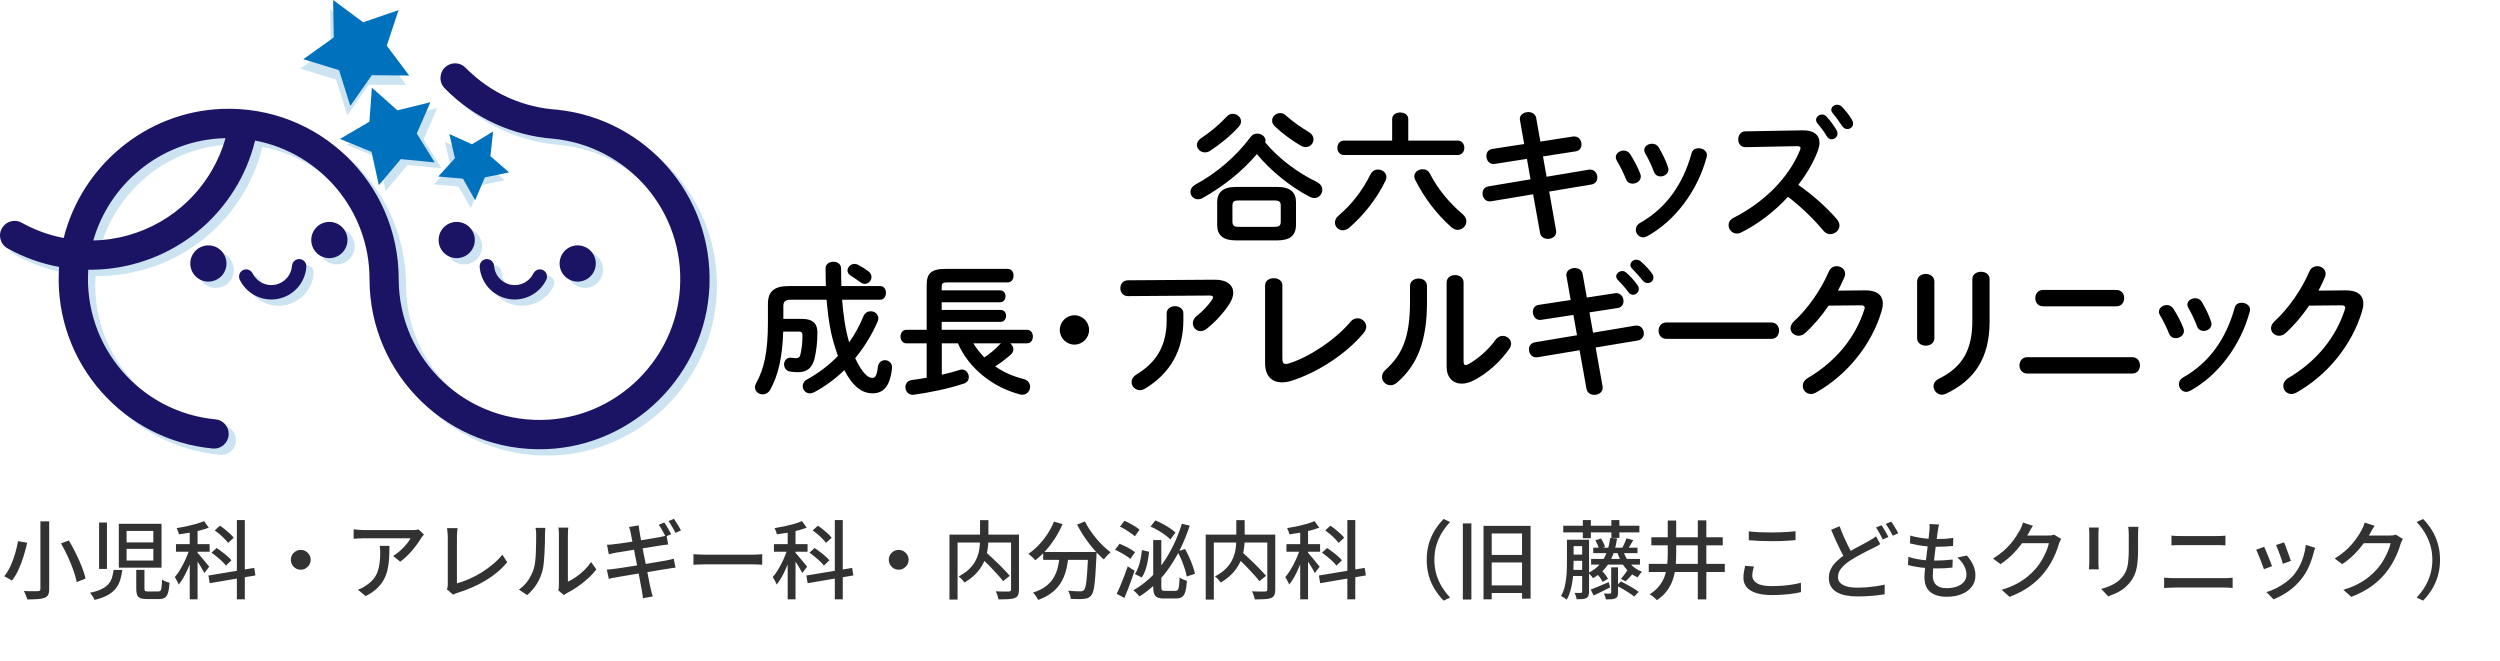<svg width="439" height="116" viewBox="0 0 439 116" fill="none" xmlns="http://www.w3.org/2000/svg">
<g clip-path="url(#clip0_11837_1700)">
<path d="M231.239 31.967C231.923 32.295 232.199 32.83 232.199 33.331C232.199 34.067 231.618 34.775 230.785 34.775C230.532 34.775 230.256 34.7 229.951 34.545C226.566 32.772 223.106 29.97 220.709 27.058C218.031 30.217 214.697 32.795 211.191 34.769C210.886 34.942 210.61 34.994 210.357 34.994C209.599 34.994 209.047 34.384 209.047 33.705C209.047 33.25 209.3 32.744 209.955 32.387C213.616 30.39 217.025 27.53 219.628 24.02C219.933 23.617 220.335 23.462 220.761 23.462C221.491 23.462 222.226 23.968 222.226 24.699C222.226 24.802 222.198 24.9 222.175 25.004C224.399 27.708 227.831 30.338 231.239 31.955V31.967ZM216.49 19.986C217.22 19.986 217.927 20.567 217.927 21.303C217.927 21.631 217.801 21.959 217.496 22.288C216.059 23.882 214.162 25.395 212.496 26.483C212.191 26.684 211.886 26.759 211.587 26.759C210.806 26.759 210.173 26.155 210.173 25.447C210.173 25.044 210.403 24.584 210.955 24.233C212.547 23.197 214.036 21.931 215.427 20.463C215.732 20.107 216.105 19.986 216.49 19.986ZM216.944 42.21C214.72 42.21 213.737 41.226 213.737 39.557V35.483C213.737 33.814 214.72 32.83 216.944 32.83H224.37C226.595 32.83 227.578 33.814 227.578 35.483V39.557C227.526 41.606 226.215 42.187 224.37 42.21H216.944ZM223.813 39.833C224.675 39.833 224.899 39.58 224.899 38.895V36.139C224.899 35.454 224.675 35.201 223.813 35.201H217.502C216.64 35.201 216.415 35.454 216.415 36.139V38.895C216.415 39.678 216.795 39.833 217.502 39.833H223.813ZM229.802 23.168C230.411 23.525 230.658 24.031 230.658 24.486C230.658 25.194 230.055 25.827 229.273 25.827C229.02 25.827 228.716 25.752 228.411 25.573C226.819 24.664 225.077 23.346 223.865 22.184C223.508 21.856 223.382 21.505 223.382 21.171C223.382 20.463 224.037 19.859 224.796 19.859C225.123 19.859 225.451 19.963 225.756 20.239C227.02 21.35 228.405 22.339 229.796 23.168H229.802Z" fill="black"/>
<path d="M241.963 29.768C242.722 29.768 243.451 30.298 243.451 31.08C243.451 31.282 243.4 31.483 243.302 31.713C241.733 34.947 239.486 37.756 236.962 39.96C236.583 40.288 236.181 40.437 235.801 40.437C235.02 40.437 234.416 39.804 234.416 39.074C234.416 38.694 234.594 38.239 235.048 37.859C237.273 35.96 239.164 33.635 240.681 30.58C240.957 30.021 241.463 29.768 241.969 29.768H241.963ZM244.463 20.895C244.463 20.135 245.17 19.755 245.877 19.755C246.584 19.755 247.291 20.135 247.291 20.895V24.687H255.953C256.735 24.687 257.137 25.32 257.137 25.953C257.137 26.586 256.735 27.219 255.953 27.219H236.002C235.244 27.219 234.841 26.586 234.841 25.953C234.841 25.32 235.244 24.687 236.002 24.687H244.463V20.895ZM256.809 37.583C257.292 37.986 257.493 38.441 257.493 38.872C257.493 39.655 256.786 40.362 255.976 40.362C255.597 40.362 255.217 40.213 254.838 39.879C252.234 37.554 250.142 34.798 248.498 31.564C248.395 31.334 248.349 31.132 248.349 30.954C248.349 30.223 249.079 29.716 249.814 29.716C250.32 29.716 250.826 29.947 251.102 30.499C252.441 33.129 254.435 35.58 256.809 37.577V37.583Z" fill="black"/>
<path d="M266.904 21.148C266.725 20.216 267.559 19.681 268.369 19.681C269.001 19.681 269.634 20.009 269.76 20.739L270.49 24.86L276.198 23.974C277.158 23.824 277.715 24.607 277.715 25.366C277.715 25.924 277.387 26.477 276.681 26.58L270.95 27.467L271.582 31.034L278.98 29.797C279.939 29.648 280.497 30.407 280.497 31.161C280.497 31.719 280.169 32.277 279.462 32.398L272.036 33.636L273.249 40.46C273.427 41.393 272.617 41.951 271.812 41.951C271.18 41.951 270.548 41.623 270.427 40.863L269.214 34.113L261.817 35.35C260.886 35.5 260.328 34.717 260.328 33.964C260.328 33.405 260.656 32.847 261.363 32.726L268.76 31.489L268.128 27.898L262.472 28.784C261.541 28.934 261.006 28.151 261.006 27.392C261.006 26.811 261.311 26.258 262.041 26.155L267.645 25.291L266.915 21.142L266.904 21.148Z" fill="black"/>
<path d="M288.049 30.557C288.101 30.706 288.124 30.862 288.124 31.011C288.124 31.742 287.394 32.249 286.687 32.249C286.21 32.249 285.756 32.024 285.526 31.466C285.072 30.35 284.491 29.164 283.911 28.203C283.784 28.002 283.732 27.8 283.732 27.599C283.732 26.943 284.416 26.436 285.118 26.436C285.549 26.436 286.003 26.638 286.279 27.093C286.934 28.128 287.618 29.394 288.049 30.557ZM298.28 26.028C298.987 26.028 299.746 26.483 299.746 27.242C299.746 27.346 299.723 27.444 299.694 27.57C298.102 33.538 294.084 38.849 289.239 41.479C288.986 41.605 288.762 41.68 288.532 41.68C287.802 41.68 287.244 41.024 287.244 40.34C287.244 39.885 287.474 39.43 288.026 39.125C292.544 36.57 295.527 32.398 297.038 26.914C297.188 26.281 297.722 26.028 298.274 26.028H298.28ZM292.9 29.337C292.952 29.486 292.975 29.642 292.975 29.768C292.975 30.499 292.268 30.983 291.584 30.983C291.107 30.983 290.624 30.729 290.423 30.148C289.992 29.009 289.463 27.898 288.905 26.937C288.779 26.736 288.727 26.534 288.727 26.356C288.727 25.7 289.382 25.239 290.089 25.239C290.544 25.239 290.998 25.418 291.273 25.895C291.906 26.96 292.509 28.169 292.889 29.331L292.9 29.337Z" fill="black"/>
<path d="M316.529 22.892C318.501 22.84 319.506 23.703 319.506 25.067C319.506 25.47 319.403 25.924 319.23 26.431C318.449 28.531 317.236 30.58 315.77 32.473C318.121 34.067 320.742 36.392 322.535 38.464C322.863 38.843 323.012 39.246 323.012 39.597C323.012 40.432 322.231 41.116 321.397 41.116C320.995 41.116 320.541 40.938 320.185 40.506C318.621 38.607 316.293 36.311 313.971 34.562C311.523 37.221 308.591 39.419 305.735 40.834C305.482 40.961 305.229 41.013 305.005 41.013C304.143 41.013 303.539 40.282 303.539 39.545C303.539 39.039 303.792 38.561 304.396 38.256C309.649 35.603 314.069 31.305 316.063 26.396C316.138 26.247 316.167 26.091 316.167 25.993C316.167 25.763 315.966 25.665 315.535 25.665L306.493 25.844C305.66 25.844 305.229 25.165 305.229 24.48C305.229 23.795 305.66 23.064 306.465 23.064L316.518 22.886L316.529 22.892ZM318.903 21.044C318.903 20.538 319.409 20.107 319.96 20.107C320.213 20.107 320.489 20.21 320.719 20.463C321.351 21.148 322.035 22.034 322.489 22.84C322.616 23.041 322.668 23.243 322.668 23.45C322.668 24.031 322.162 24.463 321.633 24.463C321.305 24.463 320.978 24.284 320.771 23.904C320.242 23.018 319.639 22.236 319.104 21.603C318.955 21.424 318.903 21.223 318.903 21.044ZM321.576 19.278C321.576 18.771 322.081 18.392 322.61 18.392C322.886 18.392 323.191 18.495 323.444 18.748C324.053 19.381 324.731 20.216 325.185 20.998C325.335 21.252 325.409 21.482 325.409 21.683C325.409 22.264 324.932 22.667 324.398 22.667C324.07 22.667 323.714 22.489 323.467 22.109C322.961 21.326 322.329 20.492 321.8 19.83C321.65 19.652 321.57 19.45 321.57 19.272L321.576 19.278Z" fill="black"/>
<path d="M138.97 52.631C137.883 52.631 137.556 52.936 137.556 53.771V55.998H140.838C142.706 55.998 143.539 56.78 143.539 58.374C143.539 60.147 143.338 61.608 143.062 62.851C142.66 64.647 141.648 65.355 140.182 65.355C139.625 65.355 139.171 65.326 138.745 65.251C138.015 65.124 137.682 64.543 137.682 63.985C137.682 63.329 138.165 62.696 139.044 62.822C139.372 62.874 139.573 62.897 139.826 62.897C140.205 62.897 140.458 62.725 140.556 62.241C140.786 61.257 140.912 60.221 140.912 58.881C140.912 58.397 140.734 58.225 140.303 58.225H137.527C137.4 62.725 136.642 65.913 135.279 68.387C134.952 68.997 134.417 69.25 133.911 69.25C133.233 69.25 132.572 68.744 132.572 68.013C132.572 67.76 132.647 67.507 132.802 67.231C134.187 64.75 134.848 61.718 134.848 56.608V53.374C134.848 51.175 135.958 50.237 138.458 50.237H145.022C144.999 49.253 144.97 48.212 144.97 47.124C144.97 46.342 145.648 45.962 146.332 45.962C147.016 45.962 147.695 46.342 147.695 47.147C147.695 48.235 147.718 49.27 147.746 50.232H154.563C155.247 50.232 155.575 50.836 155.575 51.417C155.575 51.998 155.247 52.631 154.563 52.631H147.873C148.074 55.157 148.402 57.661 149.109 60.118C150.12 58.702 150.954 57.16 151.632 55.514C151.885 54.91 152.391 54.657 152.896 54.657C153.575 54.657 154.236 55.134 154.236 55.894C154.236 56.072 154.207 56.274 154.109 56.475C153.075 58.829 151.735 60.998 150.172 62.897C151.408 65.527 152.419 66.362 153.155 66.362C153.632 66.362 153.965 66.131 154.167 64.388C154.27 63.628 154.822 63.248 155.402 63.248C156.058 63.248 156.713 63.755 156.638 64.618C156.288 68.007 155.023 69.066 153.23 69.066C151.436 69.066 149.821 67.979 148.258 64.998C146.695 66.517 144.924 67.829 143.033 68.842C142.757 68.991 142.476 69.072 142.223 69.072C141.464 69.072 140.958 68.462 140.958 67.806C140.958 67.374 141.182 66.92 141.74 66.621C143.786 65.481 145.602 64.117 147.143 62.5C146.66 61.136 146.235 59.773 145.93 58.351C145.528 56.452 145.321 54.559 145.148 52.637H138.964L138.97 52.631ZM152.477 47.625C152.879 47.93 153.034 48.281 153.034 48.638C153.034 49.27 152.506 49.852 151.85 49.852C151.597 49.852 151.321 49.748 151.069 49.547C150.436 49.069 150.005 48.816 149.379 48.407C148.999 48.154 148.821 47.849 148.821 47.521C148.821 46.917 149.379 46.336 150.057 46.336C150.235 46.336 150.436 46.388 150.637 46.485C151.367 46.865 151.822 47.141 152.483 47.625H152.477Z" fill="black"/>
<path d="M177.393 60.291C177.721 60.544 177.951 60.924 177.951 61.327C177.951 61.654 177.802 61.983 177.474 62.288C176.589 63.07 175.658 63.755 174.749 64.336C176.186 65.32 177.83 66.08 179.75 66.557C180.532 66.759 180.888 67.34 180.888 67.898C180.888 68.606 180.359 69.314 179.549 69.314C179.399 69.314 179.273 69.314 179.118 69.262C174.295 67.996 170.105 64.658 168.209 60.285H165.381V65.798C166.496 65.545 167.576 65.268 168.513 64.963C168.663 64.912 168.789 64.889 168.916 64.889C169.645 64.889 170.128 65.568 170.128 66.229C170.128 66.684 169.875 67.139 169.295 67.34C166.542 68.272 163.082 68.957 160.455 69.314C159.547 69.44 158.989 68.704 158.989 67.973C158.989 67.392 159.345 66.834 160.098 66.736C160.932 66.632 161.817 66.483 162.725 66.333V60.291H159.162C158.478 60.291 158.127 59.681 158.127 59.099C158.127 58.518 158.478 57.914 159.162 57.914H162.725V50.025C162.725 48.028 163.507 47.216 166.036 47.216H176.945C177.629 47.216 177.98 47.797 177.98 48.402C177.98 49.006 177.623 49.593 176.945 49.593H166.289C165.507 49.593 165.358 49.794 165.358 50.352V50.986H175.612C176.267 50.986 176.572 51.515 176.572 52.021C176.572 52.528 176.267 53.08 175.612 53.08H165.358V54.421H175.709C176.365 54.421 176.669 54.95 176.669 55.457C176.669 55.963 176.365 56.521 175.709 56.521H165.358V57.908H180.336C181.043 57.908 181.371 58.489 181.371 59.094C181.371 59.698 181.043 60.285 180.336 60.285H177.405L177.393 60.291ZM170.927 60.291C171.456 61.2 172.14 62.011 172.847 62.765C173.859 62.08 174.715 61.401 175.52 60.515C175.594 60.44 175.698 60.365 175.773 60.291H170.921H170.927Z" fill="black"/>
<path d="M191.246 57.937C191.246 59.353 190.085 60.515 188.671 60.515C187.257 60.515 186.096 59.353 186.096 57.937C186.096 56.521 187.257 55.359 188.671 55.359C190.085 55.359 191.246 56.521 191.246 57.937Z" fill="black"/>
<path d="M213.248 49.115C215.472 49.092 216.558 50.076 216.558 51.417C216.558 51.998 216.334 52.654 215.903 53.339C214.869 54.933 213.478 56.475 211.885 57.741C211.529 58.017 211.156 58.144 210.822 58.144C210.063 58.144 209.46 57.511 209.46 56.752C209.46 56.32 209.661 55.865 210.167 55.462C211.201 54.651 212.19 53.592 212.822 52.654C212.949 52.476 213.001 52.326 213.001 52.2C213.001 51.998 212.822 51.895 212.42 51.895L198.074 51.998C197.194 51.998 196.734 51.319 196.734 50.611C196.734 49.904 197.188 49.219 198.074 49.219L213.253 49.115H213.248ZM204.867 55.031C204.867 54.196 205.597 53.765 206.333 53.765C207.069 53.765 207.799 54.196 207.799 55.031V56.216C207.799 61.603 205.425 65.596 201.131 68.203C200.804 68.404 200.476 68.508 200.172 68.508C199.338 68.508 198.706 67.852 198.706 67.092C198.706 66.615 198.982 66.108 199.643 65.706C203.103 63.605 204.867 60.647 204.867 56.222V55.037V55.031Z" fill="black"/>
<path d="M225.185 62.944C225.185 63.651 225.363 63.904 225.794 63.904C225.944 63.904 226.151 63.876 226.375 63.801C229.887 62.713 234.508 59.652 237.158 56.493C237.514 56.067 237.939 55.888 238.371 55.888C239.181 55.888 239.911 56.544 239.911 57.379C239.911 57.707 239.785 58.087 239.48 58.443C236.376 62.213 231.22 65.47 226.8 66.862C226.191 67.064 225.616 67.139 225.082 67.139C223.311 67.139 222.15 65.999 222.15 63.772V50.117C222.15 49.259 222.909 48.851 223.668 48.851C224.427 48.851 225.185 49.253 225.185 50.117V62.938V62.944Z" fill="black"/>
<path d="M247.596 50.226C247.596 49.363 248.355 48.908 249.113 48.908C249.872 48.908 250.579 49.34 250.579 50.226V53.08C250.579 60.06 248.786 64.204 245.303 67.19C244.923 67.519 244.544 67.645 244.164 67.645C243.354 67.645 242.676 66.966 242.676 66.178C242.676 65.775 242.854 65.343 243.279 64.963C246.285 62.259 247.596 59.146 247.596 52.977V50.22V50.226ZM257.016 63.531C257.016 63.91 257.12 64.112 257.373 64.112C257.499 64.112 257.677 64.037 257.879 63.933C259.442 63.07 261.362 61.453 262.626 59.658C262.983 59.18 263.437 58.979 263.862 58.979C264.621 58.979 265.351 59.56 265.351 60.343C265.351 60.619 265.247 60.924 265.046 61.229C263.477 63.502 261.281 65.476 258.856 66.765C258.074 67.167 257.338 67.369 256.683 67.369C255.143 67.369 254.028 66.281 254.028 64.411V49.593C254.028 48.73 254.786 48.304 255.516 48.304C256.246 48.304 257.005 48.736 257.005 49.593V63.525L257.016 63.531Z" fill="black"/>
<path d="M275.066 48.534C274.887 47.596 275.721 47.066 276.531 47.066C277.163 47.066 277.796 47.395 277.916 48.131L278.646 52.251L283.572 51.492C284.532 51.342 285.09 52.125 285.09 52.879C285.09 53.437 284.762 53.989 284.055 54.093L279.106 54.852L279.739 58.42L287.142 57.183C288.102 57.033 288.659 57.793 288.659 58.547C288.659 59.105 288.331 59.657 287.624 59.784L280.198 61.021L281.411 67.846C281.589 68.784 280.779 69.337 279.974 69.337C279.342 69.337 278.71 69.009 278.583 68.249L277.37 61.499L269.973 62.736C269.036 62.886 268.484 62.103 268.484 61.344C268.484 60.785 268.812 60.233 269.519 60.106L276.922 58.869L276.29 55.301L270.634 56.164C269.697 56.314 269.168 55.532 269.168 54.772C269.168 54.191 269.473 53.638 270.203 53.535L275.813 52.677L275.077 48.528L275.066 48.534ZM283.802 48.557C283.802 48.051 284.308 47.596 284.865 47.596C285.09 47.596 285.343 47.671 285.572 47.872C286.256 48.482 287.009 49.288 287.544 50.07C287.722 50.295 287.774 50.525 287.774 50.749C287.774 51.308 287.291 51.762 286.762 51.762C286.458 51.762 286.153 51.613 285.929 51.279C285.325 50.444 284.641 49.714 284.061 49.127C283.888 48.925 283.808 48.724 283.808 48.545L283.802 48.557ZM286.302 46.537C286.302 46.031 286.78 45.599 287.36 45.599C287.613 45.599 287.866 45.703 288.119 45.904C288.774 46.462 289.533 47.245 290.061 47.981C290.263 48.235 290.343 48.488 290.343 48.741C290.343 49.299 289.86 49.702 289.332 49.702C289.027 49.702 288.699 49.575 288.446 49.248C287.866 48.511 287.159 47.757 286.578 47.147C286.377 46.946 286.302 46.744 286.302 46.543V46.537Z" fill="black"/>
<path d="M311.039 56.625C311.948 56.625 312.402 57.333 312.402 58.064C312.402 58.794 311.948 59.502 311.039 59.502H292.606C291.698 59.502 291.244 58.772 291.244 58.064C291.244 57.356 291.698 56.625 292.606 56.625H311.039Z" fill="black"/>
<path d="M327.467 50.985C329.565 50.962 330.623 51.797 330.623 53.31C330.623 53.713 330.548 54.168 330.399 54.651C328.657 60.544 324.335 65.878 318.834 68.963C318.529 69.112 318.254 69.187 318.001 69.187C317.167 69.187 316.564 68.508 316.564 67.749C316.564 67.271 316.84 66.736 317.443 66.385C322.467 63.427 325.829 59.18 327.37 54.375C327.421 54.248 327.444 54.122 327.444 54.018C327.444 53.742 327.243 53.615 326.76 53.615L321.104 53.667C319.869 55.486 318.426 57.183 316.989 58.472C316.61 58.829 316.207 58.956 315.828 58.956C315.069 58.956 314.414 58.374 314.414 57.615C314.414 57.235 314.615 56.803 315.046 56.4C317.443 54.225 319.817 50.813 321.133 47.7C321.409 47.044 321.967 46.739 322.518 46.739C323.277 46.739 324.007 47.268 324.007 48.079C324.007 48.258 323.955 48.459 323.881 48.66C323.553 49.443 323.174 50.231 322.748 51.037L327.467 50.985Z" fill="black"/>
<path d="M339.676 59.381C339.676 60.245 338.917 60.699 338.164 60.699C337.411 60.699 336.646 60.245 336.646 59.381V49.443C336.646 48.557 337.405 48.102 338.164 48.102C338.923 48.102 339.676 48.557 339.676 49.443V59.381ZM346.343 49.012C346.343 48.154 347.102 47.723 347.883 47.723C348.613 47.723 349.372 48.154 349.372 49.012V56.521C349.372 62.92 346.648 66.787 341.773 69.112C341.498 69.239 341.245 69.314 341.015 69.314C340.158 69.314 339.526 68.583 339.526 67.823C339.526 67.346 339.802 66.839 340.457 66.511C344.676 64.44 346.343 61.378 346.343 56.32V49.012Z" fill="black"/>
<path d="M374.414 62.719C375.323 62.719 375.777 63.427 375.777 64.158C375.777 64.888 375.323 65.596 374.414 65.596H355.981C355.073 65.596 354.619 64.86 354.619 64.158C354.619 63.456 355.073 62.719 355.981 62.719H374.414ZM371.638 50.911C372.546 50.911 373.006 51.618 373.006 52.349C373.006 53.08 372.552 53.788 371.638 53.788H358.758C357.849 53.788 357.395 53.057 357.395 52.349C357.395 51.642 357.849 50.911 358.758 50.911H371.638Z" fill="black"/>
<path d="M383.422 57.69C383.474 57.839 383.497 57.995 383.497 58.144C383.497 58.875 382.767 59.381 382.06 59.381C381.583 59.381 381.129 59.157 380.899 58.599C380.445 57.482 379.864 56.297 379.284 55.336C379.157 55.135 379.105 54.933 379.105 54.732C379.105 54.076 379.789 53.569 380.496 53.569C380.922 53.569 381.376 53.771 381.657 54.225C382.313 55.261 382.997 56.527 383.428 57.69H383.422ZM393.647 53.161C394.354 53.161 395.113 53.615 395.113 54.375C395.113 54.478 395.09 54.576 395.061 54.703C393.469 60.67 389.451 65.982 384.606 68.612C384.353 68.738 384.129 68.813 383.899 68.813C383.169 68.813 382.612 68.157 382.612 67.472C382.612 67.018 382.842 66.563 383.393 66.258C387.911 63.703 390.894 59.531 392.406 54.047C392.555 53.414 393.09 53.161 393.642 53.161H393.647ZM388.267 56.47C388.319 56.619 388.342 56.775 388.342 56.901C388.342 57.632 387.635 58.115 386.957 58.115C386.474 58.115 385.997 57.862 385.796 57.281C385.365 56.142 384.836 55.031 384.278 54.07C384.152 53.868 384.1 53.667 384.1 53.489C384.1 52.833 384.756 52.372 385.462 52.372C385.917 52.372 386.371 52.551 386.647 53.028C387.279 54.093 387.882 55.301 388.262 56.464L388.267 56.47Z" fill="black"/>
<path d="M411.844 50.985C413.942 50.962 415 51.797 415 53.31C415 53.713 414.925 54.168 414.776 54.651C413.034 60.544 408.712 65.878 403.211 68.963C402.906 69.112 402.631 69.187 402.378 69.187C401.544 69.187 400.941 68.508 400.941 67.749C400.941 67.271 401.217 66.736 401.82 66.385C406.844 63.427 410.206 59.18 411.746 54.375C411.798 54.248 411.821 54.122 411.821 54.018C411.821 53.742 411.62 53.615 411.137 53.615L405.481 53.667C404.246 55.486 402.803 57.183 401.366 58.472C400.987 58.829 400.584 58.956 400.205 58.956C399.446 58.956 398.791 58.374 398.791 57.615C398.791 57.235 398.992 56.803 399.423 56.4C401.82 54.225 404.194 50.813 405.51 47.7C405.786 47.044 406.344 46.739 406.895 46.739C407.654 46.739 408.384 47.268 408.384 48.079C408.384 48.258 408.332 48.459 408.258 48.66C407.93 49.443 407.551 50.231 407.125 51.037L411.844 50.985Z" fill="black"/>
<path d="M60.217 46.238C61.865 45.631 62.709 43.802 62.103 42.153C61.496 40.503 59.669 39.658 58.022 40.265C56.375 40.872 55.53 42.701 56.137 44.35C56.743 46 58.57 46.845 60.217 46.238Z" fill="#CCE3F2"/>
<path d="M34.758 47.987C35.091 49.714 36.758 50.842 38.482 50.502C40.206 50.169 41.333 48.5 40.994 46.773C40.66 45.047 38.994 43.919 37.269 44.259C35.545 44.592 34.418 46.261 34.758 47.987Z" fill="#CCE3F2"/>
<path d="M53.575 46.624C53.001 46.733 52.598 47.228 52.558 47.809C52.437 49.403 51.265 50.784 49.621 51.101C47.977 51.423 46.379 50.577 45.666 49.144C45.408 48.621 44.85 48.316 44.281 48.425C43.459 48.586 43.028 49.484 43.396 50.238C44.592 52.683 47.31 54.128 50.11 53.581C52.909 53.034 54.892 50.681 55.087 47.965C55.145 47.13 54.409 46.457 53.587 46.618L53.575 46.624Z" fill="#CCE3F2"/>
<path d="M84.47 44.352C85.076 42.702 84.232 40.873 82.584 40.266C80.937 39.66 79.11 40.505 78.504 42.154C77.898 43.803 78.742 45.633 80.389 46.239C82.037 46.846 83.864 46.001 84.47 44.352Z" fill="#CCE3F2"/>
<path d="M105.845 47.987C105.512 49.714 103.845 50.842 102.121 50.502C100.397 50.163 99.27 48.5 99.609 46.773C99.942 45.047 101.609 43.919 103.334 44.259C105.058 44.592 106.185 46.261 105.845 47.987Z" fill="#CCE3F2"/>
<path d="M87.032 46.624C87.607 46.733 88.01 47.228 88.05 47.809C88.171 49.403 89.343 50.784 90.987 51.101C92.631 51.423 94.229 50.577 94.941 49.144C95.2 48.621 95.757 48.316 96.326 48.425C97.148 48.586 97.58 49.484 97.212 50.238C96.016 52.683 93.297 54.128 90.498 53.581C87.699 53.04 85.716 50.681 85.521 47.965C85.463 47.13 86.199 46.457 87.021 46.618L87.032 46.624Z" fill="#CCE3F2"/>
<path d="M99.242 20.394L99.224 20.377C93.258 20.02 87.442 17.517 83.022 12.988C82.102 12.044 80.607 11.975 79.59 12.804C78.418 13.754 78.308 15.52 79.36 16.596C84.539 21.902 91.31 24.894 98.288 25.458C98.299 25.458 98.311 25.464 98.328 25.464C111.467 26.678 121.623 38.187 120.681 51.86C119.842 64.066 109.967 73.952 97.776 74.792C83.332 75.788 71.302 64.353 71.302 50.105C71.302 33.21 57.3 19.589 40.281 20.233C26.877 20.745 15.629 30.286 12.473 42.9C9.933 42.417 7.438 41.531 5.088 40.213C3.938 39.569 2.49 39.925 1.742 41.013C0.886 42.262 1.283 43.977 2.599 44.713C5.49 46.324 8.553 47.406 11.669 47.982C11.646 48.298 11.623 48.615 11.611 48.937C11.002 65.021 23.095 78.418 38.649 79.868C40.155 80.006 41.448 78.815 41.448 77.301C41.448 75.983 40.454 74.867 39.143 74.746C26.05 73.532 15.916 62.092 16.784 48.477C26.757 48.58 36.597 43.694 42.379 34.539C44.121 31.783 45.339 28.825 46.081 25.792C57.519 27.962 66.175 38.02 66.175 50.105C66.175 67.001 80.176 80.622 97.195 79.977C112.668 79.39 125.279 66.765 125.871 51.267C126.475 35.327 114.605 22.034 99.253 20.389L99.242 20.394ZM17.669 43.338C20.469 33.538 29.222 26.137 39.689 25.418C40.092 25.389 40.488 25.378 40.89 25.366C40.333 27.352 39.522 29.285 38.436 31.121C33.867 38.878 25.877 43.148 17.669 43.338Z" fill="#CCE3F2"/>
<path d="M70.972 20.411L76.783 18.984L74.381 24.468L77.531 29.555L71.582 28.968L67.719 33.543L66.443 27.691L60.902 25.429L66.064 22.402L66.501 16.429L70.972 20.411Z" fill="#CCE3F2"/>
<path d="M80.521 32.755L76.188 32.381L79.119 29.164L78.136 24.917L82.102 26.718L85.826 24.468L85.344 28.802L88.631 31.656L84.367 32.531L82.671 36.547L80.521 32.755Z" fill="#CCE3F2"/>
<path d="M58.932 45.134C60.58 44.527 61.424 42.698 60.818 41.049C60.211 39.399 58.384 38.554 56.737 39.161C55.089 39.768 54.245 41.597 54.851 43.246C55.458 44.896 57.285 45.741 58.932 45.134Z" fill="#1B1464"/>
<path d="M33.474 46.877C33.808 48.603 35.474 49.731 37.199 49.392C38.923 49.058 40.05 47.389 39.711 45.663C39.377 43.936 37.71 42.809 35.986 43.148C34.262 43.482 33.135 45.151 33.474 46.877Z" fill="#1B1464"/>
<path d="M52.286 45.519C51.712 45.628 51.309 46.123 51.269 46.704C51.148 48.298 49.976 49.679 48.332 49.996C46.688 50.318 45.09 49.472 44.377 48.039C44.119 47.516 43.561 47.211 42.992 47.32C42.17 47.481 41.739 48.379 42.107 49.133C43.303 51.578 46.021 53.023 48.821 52.476C51.62 51.935 53.603 49.576 53.798 46.86C53.855 46.025 53.12 45.352 52.298 45.513L52.286 45.519Z" fill="#1B1464"/>
<path d="M83.183 43.246C83.789 41.597 82.945 39.768 81.297 39.161C79.65 38.554 77.823 39.399 77.217 41.049C76.611 42.698 77.455 44.527 79.102 45.134C80.75 45.741 82.576 44.896 83.183 43.246Z" fill="#1B1464"/>
<path d="M104.562 46.877C104.229 48.603 102.562 49.731 100.838 49.392C99.113 49.058 97.987 47.389 98.326 45.663C98.659 43.936 100.326 42.809 102.05 43.148C103.775 43.487 104.901 45.151 104.562 46.877Z" fill="#1B1464"/>
<path d="M85.743 45.519C86.318 45.628 86.721 46.123 86.761 46.704C86.881 48.298 88.054 49.679 89.698 49.996C91.342 50.318 92.939 49.472 93.652 48.039C93.911 47.516 94.468 47.211 95.037 47.32C95.859 47.481 96.29 48.379 95.923 49.133C94.727 51.578 92.008 53.023 89.209 52.476C86.41 51.929 84.427 49.576 84.232 46.86C84.174 46.025 84.91 45.352 85.732 45.513L85.743 45.519Z" fill="#1B1464"/>
<path d="M97.953 19.284L97.935 19.266C91.969 18.91 86.153 16.406 81.732 11.877C80.813 10.934 79.318 10.865 78.301 11.693C77.129 12.643 77.019 14.41 78.071 15.486C83.25 20.791 90.021 23.784 96.999 24.348C97.01 24.348 97.022 24.353 97.039 24.353C110.178 25.568 120.334 37.077 119.392 50.75C118.553 62.955 108.678 72.841 96.487 73.682C82.043 74.677 70.013 63.243 70.013 48.995C70.013 32.099 56.011 18.478 38.992 19.122C25.588 19.635 14.34 29.176 11.184 41.79C8.644 41.306 6.149 40.42 3.799 39.102C2.649 38.458 1.201 38.815 0.453 39.902C-0.403 41.151 -0.007 42.866 1.31 43.602C4.201 45.214 7.264 46.296 10.38 46.871C10.357 47.188 10.334 47.504 10.322 47.826C9.713 63.91 21.806 77.307 37.36 78.757C38.866 78.895 40.159 77.704 40.159 76.191C40.159 74.873 39.164 73.756 37.854 73.636C24.761 72.421 14.627 60.981 15.495 47.366C25.468 47.469 35.308 42.584 41.09 33.428C42.832 30.672 44.05 27.714 44.792 24.681C56.23 26.851 64.886 36.91 64.886 48.995C64.886 65.89 78.887 79.511 95.906 78.867C111.379 78.279 123.99 65.654 124.582 50.157C125.186 34.217 113.316 20.924 97.964 19.278L97.953 19.284ZM16.38 42.233C19.18 32.433 27.933 25.032 38.4 24.313C38.802 24.284 39.199 24.273 39.601 24.261C39.044 26.247 38.233 28.18 37.147 30.016C32.578 37.773 24.588 42.043 16.38 42.233Z" fill="#1B1464"/>
<path d="M69.771 19.381L75.582 17.948L73.185 23.438L76.335 28.525L70.38 27.938L66.524 32.513L65.242 26.661L59.701 24.399L64.868 21.372L65.305 15.399L69.771 19.381Z" fill="#0071BC"/>
<path d="M67.382 9.668L71.33 14.916L64.766 14.864L60.996 20.244L59.019 13.978L52.736 12.05L58.087 8.229L57.972 1.657L63.255 5.565L69.462 3.43L67.382 9.668Z" fill="#CCE3F2"/>
<path d="M67.903 8.01L71.852 13.264L65.288 13.207L61.517 18.593L59.54 12.32L53.258 10.393L58.609 6.577L58.494 0L63.776 3.913L69.99 1.772L67.903 8.01Z" fill="#0071BC"/>
<path d="M81.291 31.374L76.957 31L79.888 27.783L78.906 23.536L82.871 25.337L86.596 23.087L86.113 27.421L89.401 30.275L85.136 31.15L83.441 35.166L81.291 31.374Z" fill="#0071BC"/>
</g>
<path d="M7.095 91.55H8.64V103.4C8.64 103.88 8.575 104.235 8.445 104.465C8.325 104.695 8.11 104.87 7.8 104.99C7.5 105.1 7.1 105.17 6.6 105.2C6.1 105.24 5.495 105.26 4.785 105.26C4.755 105.12 4.705 104.96 4.635 104.78C4.575 104.61 4.505 104.435 4.425 104.255C4.355 104.075 4.28 103.915 4.2 103.775C4.56 103.795 4.905 103.81 5.235 103.82C5.575 103.82 5.87 103.82 6.12 103.82C6.38 103.81 6.565 103.805 6.675 103.805C6.825 103.795 6.93 103.765 6.99 103.715C7.06 103.655 7.095 103.55 7.095 103.4V91.55ZM10.71 95.42L12.09 94.91C12.52 95.61 12.93 96.365 13.32 97.175C13.72 97.975 14.07 98.76 14.37 99.53C14.68 100.3 14.895 100.99 15.015 101.6L13.47 102.215C13.36 101.615 13.165 100.925 12.885 100.145C12.615 99.365 12.29 98.565 11.91 97.745C11.53 96.915 11.13 96.14 10.71 95.42ZM3.165 95.03L4.77 95.3C4.61 96.04 4.405 96.82 4.155 97.64C3.905 98.46 3.61 99.245 3.27 99.995C2.93 100.735 2.54 101.385 2.1 101.945C1.99 101.865 1.85 101.78 1.68 101.69C1.52 101.59 1.355 101.5 1.185 101.42C1.015 101.33 0.865 101.255 0.735 101.195C1.165 100.675 1.54 100.065 1.86 99.365C2.18 98.655 2.45 97.92 2.67 97.16C2.89 96.4 3.055 95.69 3.165 95.03ZM22.23 96.38V98.435H26.925V96.38H22.23ZM22.23 93.23V95.24H26.925V93.23H22.23ZM20.865 91.985H28.365V99.68H20.865V91.985ZM17.4 91.76H18.78V99.905H17.4V91.76ZM23.925 100.07H25.365V103.355C25.365 103.575 25.405 103.715 25.485 103.775C25.565 103.835 25.745 103.865 26.025 103.865C26.095 103.865 26.205 103.865 26.355 103.865C26.505 103.865 26.675 103.865 26.865 103.865C27.055 103.865 27.23 103.865 27.39 103.865C27.56 103.865 27.685 103.865 27.765 103.865C27.945 103.865 28.08 103.82 28.17 103.73C28.27 103.63 28.335 103.43 28.365 103.13C28.405 102.83 28.435 102.375 28.455 101.765C28.555 101.845 28.68 101.925 28.83 102.005C28.99 102.075 29.155 102.14 29.325 102.2C29.495 102.25 29.645 102.295 29.775 102.335C29.725 103.095 29.635 103.68 29.505 104.09C29.385 104.51 29.195 104.8 28.935 104.96C28.685 105.12 28.34 105.2 27.9 105.2C27.82 105.2 27.68 105.2 27.48 105.2C27.29 105.2 27.08 105.2 26.85 105.2C26.63 105.2 26.425 105.2 26.235 105.2C26.045 105.2 25.915 105.2 25.845 105.2C25.325 105.2 24.925 105.145 24.645 105.035C24.375 104.925 24.185 104.735 24.075 104.465C23.975 104.195 23.925 103.83 23.925 103.37V100.07ZM19.95 100.085H21.48C21.4 100.745 21.27 101.35 21.09 101.9C20.92 102.44 20.66 102.93 20.31 103.37C19.97 103.8 19.5 104.18 18.9 104.51C18.3 104.84 17.535 105.12 16.605 105.35C16.555 105.22 16.485 105.075 16.395 104.915C16.305 104.765 16.205 104.615 16.095 104.465C15.985 104.315 15.885 104.19 15.795 104.09C16.625 103.92 17.295 103.71 17.805 103.46C18.325 103.21 18.73 102.92 19.02 102.59C19.31 102.26 19.52 101.89 19.65 101.48C19.78 101.06 19.88 100.595 19.95 100.085ZM33.315 92.645H34.695V105.245H33.315V92.645ZM30.9 95.555H36.81V96.89H30.9V95.555ZM33.39 96.08L34.245 96.455C34.095 96.985 33.915 97.54 33.705 98.12C33.495 98.69 33.265 99.255 33.015 99.815C32.775 100.375 32.515 100.9 32.235 101.39C31.955 101.88 31.67 102.3 31.38 102.65C31.31 102.45 31.205 102.225 31.065 101.975C30.925 101.715 30.8 101.5 30.69 101.33C30.96 101.03 31.225 100.675 31.485 100.265C31.745 99.845 31.995 99.4 32.235 98.93C32.485 98.45 32.705 97.965 32.895 97.475C33.095 96.985 33.26 96.52 33.39 96.08ZM35.835 91.505L36.66 92.66C36.18 92.84 35.64 93.01 35.04 93.17C34.45 93.32 33.84 93.45 33.21 93.56C32.59 93.66 31.99 93.75 31.41 93.83C31.39 93.68 31.34 93.5 31.26 93.29C31.18 93.07 31.1 92.885 31.02 92.735C31.59 92.645 32.17 92.54 32.76 92.42C33.35 92.29 33.91 92.15 34.44 92C34.98 91.84 35.445 91.675 35.835 91.505ZM34.65 97.04C34.74 97.13 34.885 97.29 35.085 97.52C35.285 97.75 35.495 98 35.715 98.27C35.945 98.53 36.15 98.78 36.33 99.02C36.52 99.25 36.655 99.415 36.735 99.515L35.88 100.625C35.79 100.435 35.665 100.205 35.505 99.935C35.345 99.655 35.17 99.365 34.98 99.065C34.79 98.765 34.61 98.485 34.44 98.225C34.27 97.965 34.125 97.76 34.005 97.61L34.65 97.04ZM41.595 91.325H42.99V105.245H41.595V91.325ZM36.6 101.06L44.64 99.725L44.85 101.045L36.825 102.41L36.6 101.06ZM37.71 93.125L38.625 92.315C38.915 92.505 39.215 92.725 39.525 92.975C39.835 93.225 40.125 93.475 40.395 93.725C40.665 93.975 40.88 94.21 41.04 94.43L40.05 95.33C39.9 95.12 39.695 94.885 39.435 94.625C39.185 94.355 38.905 94.09 38.595 93.83C38.295 93.57 38 93.335 37.71 93.125ZM37.14 97.055L38.04 96.23C38.35 96.43 38.67 96.66 39 96.92C39.34 97.17 39.655 97.425 39.945 97.685C40.235 97.935 40.465 98.17 40.635 98.39L39.675 99.32C39.515 99.09 39.29 98.84 39 98.57C38.72 98.3 38.415 98.035 38.085 97.775C37.765 97.505 37.45 97.265 37.14 97.055ZM52.815 96.56C53.135 96.56 53.425 96.64 53.685 96.8C53.945 96.96 54.155 97.17 54.315 97.43C54.475 97.68 54.555 97.97 54.555 98.3C54.555 98.61 54.475 98.9 54.315 99.17C54.155 99.43 53.945 99.64 53.685 99.8C53.435 99.96 53.145 100.04 52.815 100.04C52.505 100.04 52.215 99.965 51.945 99.815C51.685 99.655 51.475 99.445 51.315 99.185C51.155 98.915 51.075 98.62 51.075 98.3C51.075 97.98 51.15 97.69 51.3 97.43C51.46 97.17 51.67 96.96 51.93 96.8C52.2 96.64 52.495 96.56 52.815 96.56ZM74.445 93.86C74.375 93.94 74.29 94.045 74.19 94.175C74.1 94.295 74.02 94.4 73.95 94.49C73.74 94.86 73.445 95.295 73.065 95.795C72.695 96.295 72.27 96.8 71.79 97.31C71.32 97.81 70.815 98.25 70.275 98.63L69.03 97.625C69.36 97.435 69.68 97.21 69.99 96.95C70.31 96.68 70.605 96.4 70.875 96.11C71.155 95.82 71.4 95.54 71.61 95.27C71.82 94.99 71.98 94.74 72.09 94.52C71.95 94.52 71.71 94.52 71.37 94.52C71.04 94.52 70.64 94.52 70.17 94.52C69.71 94.52 69.215 94.52 68.685 94.52C68.165 94.52 67.645 94.52 67.125 94.52C66.605 94.52 66.12 94.52 65.67 94.52C65.22 94.52 64.835 94.52 64.515 94.52C64.195 94.52 63.98 94.52 63.87 94.52C63.57 94.52 63.28 94.53 63 94.55C62.72 94.56 62.42 94.58 62.1 94.61V92.945C62.38 92.975 62.67 93.005 62.97 93.035C63.27 93.065 63.57 93.08 63.87 93.08C63.98 93.08 64.2 93.08 64.53 93.08C64.86 93.08 65.255 93.08 65.715 93.08C66.185 93.08 66.69 93.08 67.23 93.08C67.77 93.08 68.31 93.08 68.85 93.08C69.39 93.08 69.895 93.08 70.365 93.08C70.835 93.08 71.235 93.08 71.565 93.08C71.895 93.08 72.125 93.08 72.255 93.08C72.365 93.08 72.5 93.08 72.66 93.08C72.83 93.07 72.99 93.055 73.14 93.035C73.3 93.015 73.42 92.995 73.5 92.975L74.445 93.86ZM68.385 95.855C68.385 96.635 68.365 97.375 68.325 98.075C68.285 98.775 68.19 99.44 68.04 100.07C67.9 100.69 67.68 101.275 67.38 101.825C67.08 102.365 66.675 102.875 66.165 103.355C65.655 103.835 65.005 104.275 64.215 104.675L62.835 103.55C63.055 103.48 63.29 103.385 63.54 103.265C63.8 103.135 64.045 102.985 64.275 102.815C64.815 102.465 65.25 102.085 65.58 101.675C65.91 101.265 66.155 100.825 66.315 100.355C66.485 99.875 66.6 99.36 66.66 98.81C66.73 98.26 66.765 97.675 66.765 97.055C66.765 96.855 66.76 96.66 66.75 96.47C66.74 96.28 66.715 96.075 66.675 95.855H68.385ZM78.465 103.475C78.535 103.325 78.58 103.19 78.6 103.07C78.62 102.94 78.63 102.795 78.63 102.635C78.63 102.465 78.63 102.18 78.63 101.78C78.63 101.37 78.63 100.895 78.63 100.355C78.63 99.805 78.63 99.23 78.63 98.63C78.63 98.03 78.63 97.445 78.63 96.875C78.63 96.295 78.63 95.775 78.63 95.315C78.63 94.855 78.63 94.5 78.63 94.25C78.63 94.09 78.62 93.915 78.6 93.725C78.59 93.525 78.575 93.34 78.555 93.17C78.545 92.99 78.525 92.845 78.495 92.735H80.355C80.325 92.955 80.295 93.2 80.265 93.47C80.245 93.74 80.235 93.995 80.235 94.235C80.235 94.455 80.235 94.75 80.235 95.12C80.235 95.49 80.235 95.905 80.235 96.365C80.235 96.825 80.235 97.31 80.235 97.82C80.235 98.32 80.235 98.815 80.235 99.305C80.235 99.795 80.235 100.255 80.235 100.685C80.235 101.105 80.235 101.47 80.235 101.78C80.235 102.09 80.235 102.31 80.235 102.44C80.905 102.26 81.605 102.01 82.335 101.69C83.075 101.37 83.805 100.99 84.525 100.55C85.245 100.1 85.92 99.61 86.55 99.08C87.19 98.55 87.745 97.99 88.215 97.4L89.07 98.72C88.07 99.94 86.815 101.005 85.305 101.915C83.805 102.815 82.145 103.545 80.325 104.105C80.235 104.135 80.12 104.175 79.98 104.225C79.85 104.275 79.715 104.34 79.575 104.42L78.465 103.475ZM98.04 103.67C98.07 103.54 98.095 103.395 98.115 103.235C98.135 103.065 98.145 102.895 98.145 102.725C98.145 102.615 98.145 102.395 98.145 102.065C98.145 101.725 98.145 101.315 98.145 100.835C98.145 100.345 98.145 99.82 98.145 99.26C98.145 98.69 98.145 98.12 98.145 97.55C98.145 96.97 98.145 96.43 98.145 95.93C98.145 95.43 98.145 94.995 98.145 94.625C98.145 94.255 98.145 93.995 98.145 93.845C98.145 93.535 98.13 93.27 98.1 93.05C98.07 92.83 98.055 92.695 98.055 92.645H99.795C99.795 92.695 99.78 92.83 99.75 93.05C99.73 93.27 99.72 93.535 99.72 93.845C99.72 93.995 99.72 94.245 99.72 94.595C99.72 94.945 99.72 95.36 99.72 95.84C99.72 96.31 99.72 96.815 99.72 97.355C99.72 97.885 99.72 98.415 99.72 98.945C99.72 99.465 99.72 99.95 99.72 100.4C99.72 100.85 99.72 101.23 99.72 101.54C99.72 101.85 99.72 102.05 99.72 102.14C100.16 101.94 100.625 101.675 101.115 101.345C101.605 101.005 102.085 100.61 102.555 100.16C103.025 99.71 103.44 99.22 103.8 98.69L104.715 99.98C104.285 100.55 103.78 101.095 103.2 101.615C102.63 102.135 102.03 102.61 101.4 103.04C100.78 103.47 100.18 103.83 99.6 104.12C99.46 104.19 99.345 104.255 99.255 104.315C99.165 104.385 99.09 104.445 99.03 104.495L98.04 103.67ZM91.125 103.535C91.775 103.085 92.315 102.54 92.745 101.9C93.175 101.25 93.5 100.58 93.72 99.89C93.83 99.56 93.915 99.145 93.975 98.645C94.035 98.145 94.075 97.615 94.095 97.055C94.125 96.485 94.14 95.925 94.14 95.375C94.15 94.825 94.155 94.335 94.155 93.905C94.155 93.645 94.145 93.42 94.125 93.23C94.105 93.04 94.075 92.86 94.035 92.69H95.775C95.775 92.73 95.765 92.815 95.745 92.945C95.735 93.065 95.725 93.21 95.715 93.38C95.705 93.54 95.7 93.71 95.7 93.89C95.7 94.32 95.695 94.825 95.685 95.405C95.675 95.975 95.65 96.565 95.61 97.175C95.58 97.785 95.535 98.365 95.475 98.915C95.425 99.465 95.345 99.925 95.235 100.295C95.015 101.115 94.675 101.885 94.215 102.605C93.755 103.325 93.205 103.955 92.565 104.495L91.125 103.535ZM116.655 91.745C116.785 91.915 116.92 92.125 117.06 92.375C117.21 92.625 117.355 92.875 117.495 93.125C117.635 93.375 117.755 93.6 117.855 93.8L116.88 94.22C116.73 93.92 116.54 93.57 116.31 93.17C116.09 92.77 115.88 92.43 115.68 92.15L116.655 91.745ZM118.35 91.1C118.48 91.29 118.62 91.51 118.77 91.76C118.93 92.01 119.085 92.26 119.235 92.51C119.385 92.75 119.5 92.96 119.58 93.14L118.605 93.575C118.455 93.255 118.265 92.9 118.035 92.51C117.815 92.12 117.6 91.785 117.39 91.505L118.35 91.1ZM110.76 93.605C110.72 93.405 110.675 93.22 110.625 93.05C110.575 92.87 110.52 92.7 110.46 92.54L112.155 92.255C112.165 92.395 112.185 92.57 112.215 92.78C112.245 92.99 112.275 93.18 112.305 93.35C112.325 93.47 112.365 93.715 112.425 94.085C112.495 94.455 112.58 94.915 112.68 95.465C112.79 96.005 112.905 96.595 113.025 97.235C113.155 97.865 113.285 98.5 113.415 99.14C113.545 99.78 113.665 100.39 113.775 100.97C113.885 101.54 113.98 102.035 114.06 102.455C114.15 102.865 114.215 103.155 114.255 103.325C114.305 103.545 114.36 103.78 114.42 104.03C114.49 104.28 114.56 104.515 114.63 104.735L112.905 105.05C112.865 104.79 112.83 104.535 112.8 104.285C112.78 104.045 112.745 103.815 112.695 103.595C112.665 103.435 112.61 103.155 112.53 102.755C112.46 102.345 112.37 101.86 112.26 101.3C112.16 100.74 112.045 100.14 111.915 99.5C111.785 98.86 111.66 98.225 111.54 97.595C111.42 96.955 111.305 96.36 111.195 95.81C111.085 95.26 110.99 94.79 110.91 94.4C110.84 94.01 110.79 93.745 110.76 93.605ZM106.59 95.66C106.79 95.65 107 95.64 107.22 95.63C107.44 95.61 107.665 95.585 107.895 95.555C108.115 95.525 108.43 95.485 108.84 95.435C109.25 95.375 109.71 95.31 110.22 95.24C110.74 95.16 111.275 95.075 111.825 94.985C112.385 94.895 112.925 94.81 113.445 94.73C113.965 94.64 114.43 94.56 114.84 94.49C115.26 94.42 115.585 94.365 115.815 94.325C116.045 94.275 116.27 94.225 116.49 94.175C116.71 94.125 116.895 94.08 117.045 94.04L117.33 95.615C117.2 95.625 117.02 95.645 116.79 95.675C116.56 95.705 116.34 95.735 116.13 95.765C115.87 95.805 115.52 95.86 115.08 95.93C114.65 96 114.17 96.08 113.64 96.17C113.12 96.25 112.58 96.335 112.02 96.425C111.47 96.505 110.94 96.59 110.43 96.68C109.93 96.76 109.48 96.835 109.08 96.905C108.69 96.965 108.395 97.01 108.195 97.04C107.975 97.08 107.765 97.125 107.565 97.175C107.365 97.215 107.145 97.265 106.905 97.325L106.59 95.66ZM106.56 100.025C106.75 100.015 106.98 99.995 107.25 99.965C107.53 99.935 107.775 99.905 107.985 99.875C108.255 99.845 108.615 99.795 109.065 99.725C109.525 99.655 110.04 99.575 110.61 99.485C111.18 99.385 111.77 99.29 112.38 99.2C112.99 99.1 113.58 99 114.15 98.9C114.73 98.8 115.26 98.71 115.74 98.63C116.22 98.55 116.605 98.485 116.895 98.435C117.185 98.375 117.445 98.32 117.675 98.27C117.915 98.21 118.125 98.155 118.305 98.105L118.62 99.68C118.45 99.69 118.235 99.715 117.975 99.755C117.725 99.795 117.455 99.84 117.165 99.89C116.835 99.94 116.425 100.005 115.935 100.085C115.455 100.165 114.925 100.255 114.345 100.355C113.765 100.445 113.175 100.54 112.575 100.64C111.975 100.73 111.395 100.825 110.835 100.925C110.285 101.015 109.79 101.1 109.35 101.18C108.91 101.25 108.56 101.31 108.3 101.36C108 101.41 107.73 101.46 107.49 101.51C107.26 101.55 107.065 101.595 106.905 101.645L106.56 100.025ZM121.77 97.31C121.94 97.32 122.145 97.335 122.385 97.355C122.635 97.365 122.9 97.375 123.18 97.385C123.47 97.395 123.745 97.4 124.005 97.4C124.205 97.4 124.48 97.4 124.83 97.4C125.18 97.4 125.575 97.4 126.015 97.4C126.465 97.4 126.935 97.4 127.425 97.4C127.915 97.4 128.4 97.4 128.88 97.4C129.37 97.4 129.83 97.4 130.26 97.4C130.69 97.4 131.07 97.4 131.4 97.4C131.73 97.4 131.985 97.4 132.165 97.4C132.525 97.4 132.85 97.39 133.14 97.37C133.43 97.34 133.665 97.32 133.845 97.31V99.17C133.675 99.16 133.435 99.145 133.125 99.125C132.815 99.105 132.495 99.095 132.165 99.095C131.995 99.095 131.74 99.095 131.4 99.095C131.07 99.095 130.69 99.095 130.26 99.095C129.83 99.095 129.37 99.095 128.88 99.095C128.4 99.095 127.915 99.095 127.425 99.095C126.935 99.095 126.465 99.095 126.015 99.095C125.575 99.095 125.18 99.095 124.83 99.095C124.48 99.095 124.205 99.095 124.005 99.095C123.595 99.095 123.185 99.105 122.775 99.125C122.365 99.135 122.03 99.15 121.77 99.17V97.31ZM138.315 92.645H139.695V105.245H138.315V92.645ZM135.9 95.555H141.81V96.89H135.9V95.555ZM138.39 96.08L139.245 96.455C139.095 96.985 138.915 97.54 138.705 98.12C138.495 98.69 138.265 99.255 138.015 99.815C137.775 100.375 137.515 100.9 137.235 101.39C136.955 101.88 136.67 102.3 136.38 102.65C136.31 102.45 136.205 102.225 136.065 101.975C135.925 101.715 135.8 101.5 135.69 101.33C135.96 101.03 136.225 100.675 136.485 100.265C136.745 99.845 136.995 99.4 137.235 98.93C137.485 98.45 137.705 97.965 137.895 97.475C138.095 96.985 138.26 96.52 138.39 96.08ZM140.835 91.505L141.66 92.66C141.18 92.84 140.64 93.01 140.04 93.17C139.45 93.32 138.84 93.45 138.21 93.56C137.59 93.66 136.99 93.75 136.41 93.83C136.39 93.68 136.34 93.5 136.26 93.29C136.18 93.07 136.1 92.885 136.02 92.735C136.59 92.645 137.17 92.54 137.76 92.42C138.35 92.29 138.91 92.15 139.44 92C139.98 91.84 140.445 91.675 140.835 91.505ZM139.65 97.04C139.74 97.13 139.885 97.29 140.085 97.52C140.285 97.75 140.495 98 140.715 98.27C140.945 98.53 141.15 98.78 141.33 99.02C141.52 99.25 141.655 99.415 141.735 99.515L140.88 100.625C140.79 100.435 140.665 100.205 140.505 99.935C140.345 99.655 140.17 99.365 139.98 99.065C139.79 98.765 139.61 98.485 139.44 98.225C139.27 97.965 139.125 97.76 139.005 97.61L139.65 97.04ZM146.595 91.325H147.99V105.245H146.595V91.325ZM141.6 101.06L149.64 99.725L149.85 101.045L141.825 102.41L141.6 101.06ZM142.71 93.125L143.625 92.315C143.915 92.505 144.215 92.725 144.525 92.975C144.835 93.225 145.125 93.475 145.395 93.725C145.665 93.975 145.88 94.21 146.04 94.43L145.05 95.33C144.9 95.12 144.695 94.885 144.435 94.625C144.185 94.355 143.905 94.09 143.595 93.83C143.295 93.57 143 93.335 142.71 93.125ZM142.14 97.055L143.04 96.23C143.35 96.43 143.67 96.66 144 96.92C144.34 97.17 144.655 97.425 144.945 97.685C145.235 97.935 145.465 98.17 145.635 98.39L144.675 99.32C144.515 99.09 144.29 98.84 144 98.57C143.72 98.3 143.415 98.035 143.085 97.775C142.765 97.505 142.45 97.265 142.14 97.055ZM157.815 96.56C158.135 96.56 158.425 96.64 158.685 96.8C158.945 96.96 159.155 97.17 159.315 97.43C159.475 97.68 159.555 97.97 159.555 98.3C159.555 98.61 159.475 98.9 159.315 99.17C159.155 99.43 158.945 99.64 158.685 99.8C158.435 99.96 158.145 100.04 157.815 100.04C157.505 100.04 157.215 99.965 156.945 99.815C156.685 99.655 156.475 99.445 156.315 99.185C156.155 98.915 156.075 98.62 156.075 98.3C156.075 97.98 156.15 97.69 156.3 97.43C156.46 97.17 156.67 96.96 156.93 96.8C157.2 96.64 157.495 96.56 157.815 96.56ZM171.99 97.685L173.07 96.905C173.42 97.225 173.795 97.57 174.195 97.94C174.605 98.31 175 98.685 175.38 99.065C175.77 99.445 176.13 99.815 176.46 100.175C176.8 100.525 177.085 100.84 177.315 101.12L176.145 102.05C175.935 101.76 175.665 101.435 175.335 101.075C175.015 100.705 174.665 100.325 174.285 99.935C173.915 99.535 173.53 99.145 173.13 98.765C172.73 98.375 172.35 98.015 171.99 97.685ZM172.095 91.34H173.565V94.565C173.565 95.055 173.535 95.565 173.475 96.095C173.415 96.625 173.305 97.165 173.145 97.715C172.985 98.265 172.745 98.81 172.425 99.35C172.115 99.88 171.71 100.395 171.21 100.895C170.71 101.395 170.095 101.86 169.365 102.29C169.305 102.19 169.215 102.075 169.095 101.945C168.975 101.805 168.85 101.67 168.72 101.54C168.59 101.41 168.465 101.305 168.345 101.225C169.055 100.845 169.64 100.44 170.1 100.01C170.56 99.57 170.925 99.12 171.195 98.66C171.465 98.19 171.665 97.72 171.795 97.25C171.925 96.77 172.005 96.305 172.035 95.855C172.075 95.395 172.095 94.96 172.095 94.55V91.34ZM166.725 93.875H178.17V95.27H168.15V105.29H166.725V93.875ZM177.54 93.875H178.935V103.535C178.935 103.945 178.88 104.265 178.77 104.495C178.67 104.725 178.475 104.9 178.185 105.02C177.905 105.13 177.525 105.195 177.045 105.215C176.575 105.245 176.005 105.26 175.335 105.26C175.315 105.13 175.28 104.975 175.23 104.795C175.18 104.625 175.12 104.455 175.05 104.285C174.99 104.115 174.925 103.965 174.855 103.835C175.185 103.845 175.505 103.855 175.815 103.865C176.135 103.875 176.415 103.88 176.655 103.88C176.895 103.87 177.065 103.865 177.165 103.865C177.305 103.855 177.4 103.825 177.45 103.775C177.51 103.725 177.54 103.635 177.54 103.505V93.875ZM183.18 96.935H191.55V98.315H183.18V96.935ZM191.085 96.935H192.57C192.57 96.935 192.565 96.98 192.555 97.07C192.555 97.15 192.555 97.24 192.555 97.34C192.555 97.44 192.55 97.52 192.54 97.58C192.49 98.73 192.435 99.715 192.375 100.535C192.325 101.355 192.265 102.035 192.195 102.575C192.135 103.115 192.055 103.545 191.955 103.865C191.865 104.175 191.755 104.4 191.625 104.54C191.455 104.76 191.27 104.91 191.07 104.99C190.88 105.08 190.645 105.135 190.365 105.155C190.115 105.185 189.775 105.2 189.345 105.2C188.925 105.2 188.485 105.19 188.025 105.17C188.015 104.95 187.965 104.705 187.875 104.435C187.795 104.175 187.69 103.94 187.56 103.73C188.02 103.77 188.445 103.8 188.835 103.82C189.235 103.83 189.525 103.835 189.705 103.835C189.855 103.835 189.975 103.82 190.065 103.79C190.165 103.76 190.255 103.705 190.335 103.625C190.465 103.495 190.575 103.205 190.665 102.755C190.755 102.295 190.83 101.615 190.89 100.715C190.96 99.815 191.025 98.645 191.085 97.205V96.935ZM185.07 91.595L186.585 92.03C186.215 92.89 185.78 93.715 185.28 94.505C184.78 95.285 184.235 96.005 183.645 96.665C183.055 97.325 182.44 97.895 181.8 98.375C181.72 98.275 181.605 98.155 181.455 98.015C181.305 97.865 181.15 97.72 180.99 97.58C180.83 97.44 180.695 97.33 180.585 97.25C181.215 96.83 181.81 96.325 182.37 95.735C182.94 95.145 183.455 94.5 183.915 93.8C184.385 93.09 184.77 92.355 185.07 91.595ZM190.515 91.565C190.755 92.055 191.045 92.555 191.385 93.065C191.735 93.575 192.11 94.075 192.51 94.565C192.92 95.045 193.34 95.495 193.77 95.915C194.2 96.325 194.62 96.68 195.03 96.98C194.91 97.08 194.77 97.205 194.61 97.355C194.46 97.505 194.315 97.66 194.175 97.82C194.035 97.97 193.92 98.11 193.83 98.24C193.42 97.88 192.995 97.47 192.555 97.01C192.125 96.54 191.7 96.035 191.28 95.495C190.87 94.955 190.48 94.4 190.11 93.83C189.75 93.25 189.425 92.68 189.135 92.12L190.515 91.565ZM186.12 97.34H187.665C187.585 98.17 187.46 98.98 187.29 99.77C187.12 100.55 186.85 101.29 186.48 101.99C186.11 102.69 185.59 103.325 184.92 103.895C184.26 104.465 183.39 104.95 182.31 105.35C182.25 105.22 182.17 105.075 182.07 104.915C181.97 104.755 181.86 104.6 181.74 104.45C181.62 104.3 181.5 104.175 181.38 104.075C182.38 103.745 183.175 103.34 183.765 102.86C184.365 102.38 184.82 101.845 185.13 101.255C185.45 100.655 185.675 100.025 185.805 99.365C185.945 98.705 186.05 98.03 186.12 97.34ZM202.035 92.465L202.875 91.385C203.295 91.555 203.73 91.76 204.18 92C204.63 92.24 205.055 92.495 205.455 92.765C205.855 93.025 206.175 93.275 206.415 93.515L205.515 94.73C205.285 94.48 204.975 94.215 204.585 93.935C204.205 93.655 203.79 93.385 203.34 93.125C202.9 92.865 202.465 92.645 202.035 92.465ZM202.5 94.835H203.925V102.995C203.925 103.315 203.965 103.525 204.045 103.625C204.135 103.715 204.32 103.76 204.6 103.76C204.67 103.76 204.785 103.76 204.945 103.76C205.105 103.76 205.28 103.76 205.47 103.76C205.67 103.76 205.855 103.76 206.025 103.76C206.205 103.76 206.335 103.76 206.415 103.76C206.595 103.76 206.73 103.7 206.82 103.58C206.92 103.46 206.99 103.23 207.03 102.89C207.08 102.54 207.115 102.045 207.135 101.405C207.295 101.525 207.5 101.64 207.75 101.75C208 101.86 208.225 101.94 208.425 101.99C208.375 102.78 208.285 103.4 208.155 103.85C208.035 104.3 207.845 104.62 207.585 104.81C207.335 105 206.98 105.095 206.52 105.095C206.45 105.095 206.31 105.095 206.1 105.095C205.9 105.095 205.685 105.095 205.455 105.095C205.225 105.095 205.01 105.095 204.81 105.095C204.61 105.095 204.475 105.095 204.405 105.095C203.905 105.095 203.515 105.03 203.235 104.9C202.965 104.78 202.775 104.565 202.665 104.255C202.555 103.955 202.5 103.535 202.5 102.995V94.835ZM200.52 96.59L201.78 96.89C201.73 97.42 201.65 97.965 201.54 98.525C201.44 99.085 201.305 99.615 201.135 100.115C200.965 100.605 200.75 101.035 200.49 101.405L199.29 100.805C199.53 100.455 199.73 100.05 199.89 99.59C200.06 99.13 200.195 98.645 200.295 98.135C200.395 97.615 200.47 97.1 200.52 96.59ZM206.745 96.83L208.095 96.41C208.355 96.86 208.6 97.345 208.83 97.865C209.07 98.385 209.275 98.895 209.445 99.395C209.625 99.895 209.755 100.35 209.835 100.76L208.395 101.24C208.325 100.83 208.205 100.37 208.035 99.86C207.875 99.35 207.685 98.83 207.465 98.3C207.245 97.77 207.005 97.28 206.745 96.83ZM196.095 104.27C196.295 103.87 196.505 103.405 196.725 102.875C196.955 102.345 197.18 101.785 197.4 101.195C197.63 100.605 197.84 100.025 198.03 99.455L199.23 100.22C199.06 100.74 198.875 101.28 198.675 101.84C198.475 102.4 198.27 102.95 198.06 103.49C197.85 104.02 197.645 104.525 197.445 105.005L196.095 104.27ZM207.54 91.97L208.92 92.3C208.01 95.07 206.83 97.505 205.38 99.605C203.94 101.705 202.18 103.415 200.1 104.735C200.03 104.645 199.93 104.53 199.8 104.39C199.67 104.26 199.535 104.125 199.395 103.985C199.255 103.845 199.13 103.735 199.02 103.655C201.1 102.455 202.835 100.86 204.225 98.87C205.615 96.88 206.72 94.58 207.54 91.97ZM196.665 92.48L197.445 91.445C197.755 91.575 198.075 91.73 198.405 91.91C198.745 92.09 199.065 92.275 199.365 92.465C199.665 92.655 199.91 92.84 200.1 93.02L199.275 94.175C199.095 93.995 198.855 93.805 198.555 93.605C198.265 93.395 197.955 93.19 197.625 92.99C197.295 92.79 196.975 92.62 196.665 92.48ZM195.81 96.545L196.59 95.48C196.9 95.6 197.225 95.745 197.565 95.915C197.915 96.075 198.24 96.25 198.54 96.44C198.85 96.63 199.105 96.81 199.305 96.98L198.48 98.15C198.3 97.98 198.06 97.8 197.76 97.61C197.46 97.41 197.14 97.22 196.8 97.04C196.46 96.85 196.13 96.685 195.81 96.545ZM216.99 97.685L218.07 96.905C218.42 97.225 218.795 97.57 219.195 97.94C219.605 98.31 220 98.685 220.38 99.065C220.77 99.445 221.13 99.815 221.46 100.175C221.8 100.525 222.085 100.84 222.315 101.12L221.145 102.05C220.935 101.76 220.665 101.435 220.335 101.075C220.015 100.705 219.665 100.325 219.285 99.935C218.915 99.535 218.53 99.145 218.13 98.765C217.73 98.375 217.35 98.015 216.99 97.685ZM217.095 91.34H218.565V94.565C218.565 95.055 218.535 95.565 218.475 96.095C218.415 96.625 218.305 97.165 218.145 97.715C217.985 98.265 217.745 98.81 217.425 99.35C217.115 99.88 216.71 100.395 216.21 100.895C215.71 101.395 215.095 101.86 214.365 102.29C214.305 102.19 214.215 102.075 214.095 101.945C213.975 101.805 213.85 101.67 213.72 101.54C213.59 101.41 213.465 101.305 213.345 101.225C214.055 100.845 214.64 100.44 215.1 100.01C215.56 99.57 215.925 99.12 216.195 98.66C216.465 98.19 216.665 97.72 216.795 97.25C216.925 96.77 217.005 96.305 217.035 95.855C217.075 95.395 217.095 94.96 217.095 94.55V91.34ZM211.725 93.875H223.17V95.27H213.15V105.29H211.725V93.875ZM222.54 93.875H223.935V103.535C223.935 103.945 223.88 104.265 223.77 104.495C223.67 104.725 223.475 104.9 223.185 105.02C222.905 105.13 222.525 105.195 222.045 105.215C221.575 105.245 221.005 105.26 220.335 105.26C220.315 105.13 220.28 104.975 220.23 104.795C220.18 104.625 220.12 104.455 220.05 104.285C219.99 104.115 219.925 103.965 219.855 103.835C220.185 103.845 220.505 103.855 220.815 103.865C221.135 103.875 221.415 103.88 221.655 103.88C221.895 103.87 222.065 103.865 222.165 103.865C222.305 103.855 222.4 103.825 222.45 103.775C222.51 103.725 222.54 103.635 222.54 103.505V93.875ZM228.315 92.645H229.695V105.245H228.315V92.645ZM225.9 95.555H231.81V96.89H225.9V95.555ZM228.39 96.08L229.245 96.455C229.095 96.985 228.915 97.54 228.705 98.12C228.495 98.69 228.265 99.255 228.015 99.815C227.775 100.375 227.515 100.9 227.235 101.39C226.955 101.88 226.67 102.3 226.38 102.65C226.31 102.45 226.205 102.225 226.065 101.975C225.925 101.715 225.8 101.5 225.69 101.33C225.96 101.03 226.225 100.675 226.485 100.265C226.745 99.845 226.995 99.4 227.235 98.93C227.485 98.45 227.705 97.965 227.895 97.475C228.095 96.985 228.26 96.52 228.39 96.08ZM230.835 91.505L231.66 92.66C231.18 92.84 230.64 93.01 230.04 93.17C229.45 93.32 228.84 93.45 228.21 93.56C227.59 93.66 226.99 93.75 226.41 93.83C226.39 93.68 226.34 93.5 226.26 93.29C226.18 93.07 226.1 92.885 226.02 92.735C226.59 92.645 227.17 92.54 227.76 92.42C228.35 92.29 228.91 92.15 229.44 92C229.98 91.84 230.445 91.675 230.835 91.505ZM229.65 97.04C229.74 97.13 229.885 97.29 230.085 97.52C230.285 97.75 230.495 98 230.715 98.27C230.945 98.53 231.15 98.78 231.33 99.02C231.52 99.25 231.655 99.415 231.735 99.515L230.88 100.625C230.79 100.435 230.665 100.205 230.505 99.935C230.345 99.655 230.17 99.365 229.98 99.065C229.79 98.765 229.61 98.485 229.44 98.225C229.27 97.965 229.125 97.76 229.005 97.61L229.65 97.04ZM236.595 91.325H237.99V105.245H236.595V91.325ZM231.6 101.06L239.64 99.725L239.85 101.045L231.825 102.41L231.6 101.06ZM232.71 93.125L233.625 92.315C233.915 92.505 234.215 92.725 234.525 92.975C234.835 93.225 235.125 93.475 235.395 93.725C235.665 93.975 235.88 94.21 236.04 94.43L235.05 95.33C234.9 95.12 234.695 94.885 234.435 94.625C234.185 94.355 233.905 94.09 233.595 93.83C233.295 93.57 233 93.335 232.71 93.125ZM232.14 97.055L233.04 96.23C233.35 96.43 233.67 96.66 234 96.92C234.34 97.17 234.655 97.425 234.945 97.685C235.235 97.935 235.465 98.17 235.635 98.39L234.675 99.32C234.515 99.09 234.29 98.84 234 98.57C233.72 98.3 233.415 98.035 233.085 97.775C232.765 97.505 232.45 97.265 232.14 97.055ZM250.53 98.3C250.53 97.28 250.655 96.335 250.905 95.465C251.165 94.595 251.52 93.8 251.97 93.08C252.42 92.36 252.93 91.71 253.5 91.13L254.64 91.67C254.09 92.24 253.61 92.865 253.2 93.545C252.79 94.215 252.465 94.945 252.225 95.735C251.995 96.515 251.88 97.37 251.88 98.3C251.88 99.22 251.995 100.075 252.225 100.865C252.465 101.655 252.79 102.385 253.2 103.055C253.61 103.725 254.09 104.35 254.64 104.93L253.5 105.47C252.93 104.89 252.42 104.24 251.97 103.52C251.52 102.8 251.165 102.005 250.905 101.135C250.655 100.255 250.53 99.31 250.53 98.3ZM260.505 92.345H268.77V105.125H267.27V93.68H261.945V105.245H260.505V92.345ZM261.42 102.8H267.525V104.135H261.42V102.8ZM261.45 97.445H267.54V98.765H261.45V97.445ZM256.875 91.91H258.375V105.275H256.875V91.91ZM274.51 92.315H287.875V93.485H274.51V92.315ZM277.945 91.325H279.355V94.505H277.945V91.325ZM282.955 91.325H284.365V94.46H282.955V91.325ZM275.68 94.775H278.29V95.9H275.68V94.775ZM279.775 96.17H287.545V97.13H279.775V96.17ZM279.4 98.15H287.98V99.14H279.4V98.15ZM275.68 97.385H278.29V98.48H275.68V97.385ZM275.65 100.07H278.275V101.15H275.65V100.07ZM275.155 94.775H276.325V98.84C276.325 99.33 276.31 99.855 276.28 100.415C276.26 100.975 276.205 101.545 276.115 102.125C276.025 102.705 275.9 103.27 275.74 103.82C275.59 104.36 275.385 104.855 275.125 105.305C275.055 105.235 274.955 105.16 274.825 105.08C274.705 105 274.58 104.92 274.45 104.84C274.32 104.76 274.205 104.7 274.105 104.66C274.435 104.1 274.67 103.48 274.81 102.8C274.96 102.12 275.055 101.435 275.095 100.745C275.135 100.055 275.155 99.42 275.155 98.84V94.775ZM277.825 94.775H279.04V103.91C279.04 104.2 279.005 104.43 278.935 104.6C278.875 104.78 278.75 104.92 278.56 105.02C278.38 105.12 278.15 105.18 277.87 105.2C277.6 105.22 277.26 105.23 276.85 105.23C276.84 105.07 276.795 104.88 276.715 104.66C276.645 104.44 276.57 104.255 276.49 104.105C276.75 104.115 276.985 104.12 277.195 104.12C277.405 104.12 277.545 104.115 277.615 104.105C277.755 104.105 277.825 104.035 277.825 103.895V94.775ZM285.04 96.725C285.3 97.565 285.71 98.315 286.27 98.975C286.83 99.625 287.52 100.1 288.34 100.4C288.22 100.5 288.085 100.65 287.935 100.85C287.785 101.05 287.665 101.23 287.575 101.39C286.975 101.13 286.445 100.785 285.985 100.355C285.525 99.915 285.13 99.405 284.8 98.825C284.47 98.245 284.2 97.615 283.99 96.935L285.04 96.725ZM282.76 94.46L283.96 94.55C283.71 96.26 283.245 97.68 282.565 98.81C281.895 99.94 280.95 100.845 279.73 101.525C279.68 101.445 279.605 101.345 279.505 101.225C279.415 101.105 279.315 100.99 279.205 100.88C279.095 100.76 279 100.665 278.92 100.595C280.07 100.035 280.95 99.245 281.56 98.225C282.17 97.205 282.57 95.95 282.76 94.46ZM282.925 99.62H284.125V104.075C284.125 104.345 284.09 104.555 284.02 104.705C283.96 104.865 283.835 104.99 283.645 105.08C283.455 105.16 283.225 105.21 282.955 105.23C282.685 105.25 282.365 105.26 281.995 105.26C281.975 105.1 281.93 104.925 281.86 104.735C281.79 104.545 281.72 104.375 281.65 104.225C281.89 104.235 282.11 104.24 282.31 104.24C282.52 104.24 282.66 104.235 282.73 104.225C282.86 104.225 282.925 104.165 282.925 104.045V99.62ZM279.325 103.535C279.725 103.385 280.205 103.19 280.765 102.95C281.325 102.71 281.9 102.465 282.49 102.215L282.745 103.145C282.245 103.395 281.745 103.645 281.245 103.895C280.755 104.135 280.29 104.36 279.85 104.57L279.325 103.535ZM280.375 100.73L281.275 100.22C281.495 100.42 281.705 100.655 281.905 100.925C282.115 101.195 282.265 101.435 282.355 101.645L281.41 102.185C281.32 101.975 281.18 101.735 280.99 101.465C280.8 101.185 280.595 100.94 280.375 100.73ZM280.135 94.88L281.14 94.565C281.29 94.795 281.43 95.045 281.56 95.315C281.7 95.585 281.79 95.825 281.83 96.035L280.78 96.395C280.74 96.185 280.655 95.94 280.525 95.66C280.405 95.37 280.275 95.11 280.135 94.88ZM283.87 102.83L284.65 102.095C284.99 102.265 285.355 102.46 285.745 102.68C286.135 102.89 286.51 103.105 286.87 103.325C287.23 103.545 287.525 103.75 287.755 103.94L286.96 104.75C286.74 104.57 286.455 104.365 286.105 104.135C285.755 103.905 285.385 103.675 284.995 103.445C284.605 103.215 284.23 103.01 283.87 102.83ZM285.745 100.16L286.795 100.67C286.565 100.94 286.33 101.2 286.09 101.45C285.86 101.7 285.65 101.91 285.46 102.08L284.62 101.645C284.81 101.445 285.01 101.205 285.22 100.925C285.44 100.635 285.615 100.38 285.745 100.16ZM285.61 94.52L286.795 94.85C286.625 95.15 286.455 95.44 286.285 95.72C286.125 96 285.975 96.245 285.835 96.455L284.905 96.14C285.025 95.91 285.155 95.64 285.295 95.33C285.435 95.02 285.54 94.75 285.61 94.52ZM292.855 91.4H294.34V97.19C294.34 97.97 294.305 98.74 294.235 99.5C294.165 100.25 294.015 100.98 293.785 101.69C293.555 102.39 293.215 103.055 292.765 103.685C292.315 104.315 291.705 104.885 290.935 105.395C290.855 105.285 290.74 105.165 290.59 105.035C290.44 104.905 290.285 104.775 290.125 104.645C289.965 104.525 289.82 104.43 289.69 104.36C290.4 103.9 290.965 103.4 291.385 102.86C291.815 102.31 292.13 101.73 292.33 101.12C292.54 100.51 292.68 99.875 292.75 99.215C292.82 98.545 292.855 97.865 292.855 97.175V91.4ZM298.135 91.37H299.635V105.26H298.135V91.37ZM289.525 99.02H302.875V100.445H289.525V99.02ZM289.975 94.34H302.515V95.765H289.975V94.34ZM307.09 93.305C307.64 93.375 308.255 93.425 308.935 93.455C309.625 93.485 310.35 93.5 311.11 93.5C311.6 93.5 312.095 93.49 312.595 93.47C313.095 93.45 313.575 93.425 314.035 93.395C314.505 93.355 314.925 93.32 315.295 93.29V94.85C314.955 94.88 314.545 94.91 314.065 94.94C313.595 94.97 313.105 94.995 312.595 95.015C312.085 95.025 311.595 95.03 311.125 95.03C310.355 95.03 309.64 95.015 308.98 94.985C308.32 94.945 307.69 94.905 307.09 94.865V93.305ZM307.99 99.485C307.9 99.765 307.83 100.04 307.78 100.31C307.73 100.58 307.705 100.845 307.705 101.105C307.705 101.635 307.975 102.07 308.515 102.41C309.065 102.75 309.91 102.92 311.05 102.92C311.74 102.92 312.4 102.895 313.03 102.845C313.67 102.795 314.265 102.725 314.815 102.635C315.365 102.545 315.84 102.44 316.24 102.32L316.255 103.97C315.865 104.07 315.4 104.16 314.86 104.24C314.33 104.32 313.745 104.38 313.105 104.42C312.475 104.47 311.81 104.495 311.11 104.495C310.04 104.495 309.135 104.375 308.395 104.135C307.655 103.905 307.095 103.565 306.715 103.115C306.335 102.665 306.145 102.115 306.145 101.465C306.145 101.055 306.18 100.675 306.25 100.325C306.32 99.965 306.385 99.64 306.445 99.35L307.99 99.485ZM330.175 95.555C329.985 95.675 329.78 95.795 329.56 95.915C329.35 96.025 329.125 96.14 328.885 96.26C328.555 96.42 328.17 96.61 327.73 96.83C327.3 97.05 326.84 97.295 326.35 97.565C325.87 97.825 325.39 98.11 324.91 98.42C324.25 98.85 323.725 99.305 323.335 99.785C322.945 100.255 322.75 100.765 322.75 101.315C322.75 101.905 323.03 102.365 323.59 102.695C324.15 103.025 324.99 103.19 326.11 103.19C326.65 103.19 327.215 103.17 327.805 103.13C328.395 103.08 328.965 103.015 329.515 102.935C330.065 102.845 330.545 102.755 330.955 102.665L330.94 104.36C330.55 104.43 330.105 104.49 329.605 104.54C329.105 104.6 328.565 104.645 327.985 104.675C327.415 104.715 326.81 104.735 326.17 104.735C325.45 104.735 324.78 104.675 324.16 104.555C323.55 104.445 323.02 104.26 322.57 104C322.12 103.75 321.77 103.42 321.52 103.01C321.27 102.6 321.145 102.095 321.145 101.495C321.145 100.905 321.27 100.365 321.52 99.875C321.77 99.385 322.12 98.93 322.57 98.51C323.02 98.08 323.54 97.67 324.13 97.28C324.63 96.95 325.13 96.645 325.63 96.365C326.14 96.085 326.62 95.83 327.07 95.6C327.52 95.36 327.9 95.15 328.21 94.97C328.46 94.83 328.68 94.7 328.87 94.58C329.06 94.45 329.245 94.315 329.425 94.175L330.175 95.555ZM323.035 92.405C323.275 93.055 323.53 93.69 323.8 94.31C324.07 94.92 324.34 95.49 324.61 96.02C324.89 96.55 325.145 97.02 325.375 97.43L324.055 98.21C323.795 97.78 323.52 97.285 323.23 96.725C322.95 96.155 322.665 95.555 322.375 94.925C322.095 94.295 321.82 93.665 321.55 93.035L323.035 92.405ZM330.4 92.225C330.53 92.405 330.665 92.62 330.805 92.87C330.955 93.12 331.1 93.37 331.24 93.62C331.39 93.87 331.51 94.095 331.6 94.295L330.625 94.73C330.475 94.42 330.285 94.065 330.055 93.665C329.835 93.265 329.625 92.92 329.425 92.63L330.4 92.225ZM332.11 91.595C332.24 91.775 332.38 91.99 332.53 92.24C332.69 92.49 332.84 92.74 332.98 92.99C333.13 93.24 333.25 93.455 333.34 93.635L332.365 94.07C332.205 93.74 332.01 93.385 331.78 93.005C331.56 92.615 331.345 92.28 331.135 92L332.11 91.595ZM340.495 92.105C340.445 92.335 340.4 92.545 340.36 92.735C340.33 92.925 340.3 93.11 340.27 93.29C340.24 93.54 340.195 93.87 340.135 94.28C340.085 94.68 340.025 95.13 339.955 95.63C339.885 96.13 339.82 96.645 339.76 97.175C339.7 97.705 339.64 98.225 339.58 98.735C339.52 99.235 339.475 99.695 339.445 100.115C339.415 100.525 339.4 100.86 339.4 101.12C339.4 101.8 339.595 102.33 339.985 102.71C340.385 103.09 340.99 103.28 341.8 103.28C342.53 103.28 343.155 103.18 343.675 102.98C344.205 102.78 344.61 102.5 344.89 102.14C345.17 101.78 345.31 101.365 345.31 100.895C345.31 100.385 345.175 99.875 344.905 99.365C344.645 98.855 344.25 98.365 343.72 97.895L345.385 97.55C345.885 98.14 346.26 98.715 346.51 99.275C346.76 99.825 346.885 100.425 346.885 101.075C346.885 101.815 346.67 102.465 346.24 103.025C345.82 103.585 345.23 104.02 344.47 104.33C343.71 104.64 342.81 104.795 341.77 104.795C341.04 104.795 340.385 104.68 339.805 104.45C339.225 104.22 338.765 103.855 338.425 103.355C338.095 102.855 337.93 102.19 337.93 101.36C337.93 101.05 337.955 100.635 338.005 100.115C338.055 99.595 338.115 99.025 338.185 98.405C338.265 97.785 338.345 97.155 338.425 96.515C338.515 95.865 338.59 95.255 338.65 94.685C338.72 94.105 338.77 93.61 338.8 93.2C338.83 92.9 338.845 92.665 338.845 92.495C338.845 92.325 338.835 92.165 338.815 92.015L340.495 92.105ZM335.455 94.04C335.885 94.18 336.36 94.295 336.88 94.385C337.4 94.475 337.93 94.545 338.47 94.595C339.01 94.635 339.515 94.655 339.985 94.655C340.565 94.655 341.11 94.64 341.62 94.61C342.13 94.57 342.59 94.52 343 94.46L342.955 95.87C342.485 95.91 342.02 95.945 341.56 95.975C341.1 96.005 340.56 96.02 339.94 96.02C339.48 96.02 338.98 95.995 338.44 95.945C337.91 95.895 337.38 95.825 336.85 95.735C336.32 95.635 335.83 95.53 335.38 95.42L335.455 94.04ZM335.11 97.775C335.62 97.945 336.145 98.08 336.685 98.18C337.225 98.28 337.76 98.35 338.29 98.39C338.83 98.42 339.34 98.435 339.82 98.435C340.31 98.435 340.815 98.42 341.335 98.39C341.865 98.36 342.385 98.315 342.895 98.255L342.85 99.665C342.39 99.715 341.93 99.755 341.47 99.785C341.01 99.805 340.535 99.815 340.045 99.815C339.145 99.815 338.255 99.765 337.375 99.665C336.495 99.555 335.715 99.405 335.035 99.215L335.11 97.775ZM361.945 94.64C361.865 94.76 361.79 94.905 361.72 95.075C361.65 95.245 361.585 95.405 361.525 95.555C361.395 96.035 361.21 96.565 360.97 97.145C360.73 97.725 360.435 98.32 360.085 98.93C359.735 99.53 359.335 100.105 358.885 100.655C358.195 101.505 357.37 102.275 356.41 102.965C355.46 103.655 354.285 104.27 352.885 104.81L351.49 103.565C352.46 103.275 353.31 102.94 354.04 102.56C354.78 102.17 355.43 101.745 355.99 101.285C356.56 100.825 357.065 100.335 357.505 99.815C357.885 99.385 358.225 98.91 358.525 98.39C358.835 97.86 359.1 97.335 359.32 96.815C359.55 96.285 359.705 95.81 359.785 95.39H354.445L355.015 94.04C355.145 94.04 355.365 94.04 355.675 94.04C355.995 94.04 356.355 94.04 356.755 94.04C357.165 94.04 357.565 94.04 357.955 94.04C358.355 94.04 358.7 94.04 358.99 94.04C359.29 94.04 359.49 94.04 359.59 94.04C359.8 94.04 360.005 94.03 360.205 94.01C360.405 93.98 360.575 93.94 360.715 93.89L361.945 94.64ZM356.98 92.33C356.83 92.55 356.68 92.79 356.53 93.05C356.39 93.31 356.28 93.515 356.2 93.665C355.89 94.235 355.495 94.84 355.015 95.48C354.545 96.12 354 96.75 353.38 97.37C352.76 97.98 352.065 98.545 351.295 99.065L349.975 98.075C350.625 97.685 351.205 97.27 351.715 96.83C352.225 96.39 352.665 95.95 353.035 95.51C353.415 95.06 353.74 94.63 354.01 94.22C354.28 93.81 354.505 93.44 354.685 93.11C354.775 92.96 354.875 92.755 354.985 92.495C355.095 92.225 355.18 91.98 355.24 91.76L356.98 92.33ZM375.505 92.51C375.495 92.7 375.48 92.91 375.46 93.14C375.45 93.37 375.445 93.62 375.445 93.89C375.445 94.12 375.445 94.405 375.445 94.745C375.445 95.075 375.445 95.41 375.445 95.75C375.445 96.08 375.445 96.35 375.445 96.56C375.445 97.41 375.41 98.145 375.34 98.765C375.28 99.385 375.18 99.92 375.04 100.37C374.9 100.81 374.725 101.205 374.515 101.555C374.315 101.895 374.075 102.22 373.795 102.53C373.475 102.91 373.105 103.245 372.685 103.535C372.265 103.815 371.84 104.05 371.41 104.24C370.98 104.43 370.58 104.59 370.21 104.72L368.965 103.415C369.675 103.235 370.335 102.99 370.945 102.68C371.565 102.37 372.105 101.965 372.565 101.465C372.825 101.155 373.035 100.845 373.195 100.535C373.365 100.225 373.49 99.88 373.57 99.5C373.66 99.12 373.72 98.685 373.75 98.195C373.79 97.705 373.81 97.13 373.81 96.47C373.81 96.25 373.81 95.975 373.81 95.645C373.81 95.315 373.81 94.99 373.81 94.67C373.81 94.35 373.81 94.09 373.81 93.89C373.81 93.62 373.8 93.37 373.78 93.14C373.76 92.91 373.74 92.7 373.72 92.51H375.505ZM368.545 92.63C368.535 92.78 368.52 92.95 368.5 93.14C368.49 93.33 368.485 93.53 368.485 93.74C368.485 93.83 368.485 94 368.485 94.25C368.485 94.49 368.485 94.78 368.485 95.12C368.485 95.46 368.485 95.815 368.485 96.185C368.485 96.555 368.485 96.915 368.485 97.265C368.485 97.615 368.485 97.925 368.485 98.195C368.485 98.455 368.485 98.645 368.485 98.765C368.485 98.955 368.49 99.17 368.5 99.41C368.52 99.64 368.535 99.83 368.545 99.98H366.82C366.83 99.86 366.84 99.685 366.85 99.455C366.87 99.215 366.88 98.985 366.88 98.765C366.88 98.645 366.88 98.45 366.88 98.18C366.88 97.91 366.88 97.605 366.88 97.265C366.88 96.915 366.88 96.555 366.88 96.185C366.88 95.805 366.88 95.45 366.88 95.12C366.88 94.78 366.88 94.49 366.88 94.25C366.88 94 366.88 93.83 366.88 93.74C366.88 93.6 366.875 93.42 366.865 93.2C366.855 92.97 366.84 92.78 366.82 92.63H368.545ZM381.31 94.055C381.56 94.075 381.825 94.095 382.105 94.115C382.385 94.125 382.65 94.13 382.9 94.13C383.08 94.13 383.34 94.13 383.68 94.13C384.03 94.13 384.42 94.13 384.85 94.13C385.28 94.13 385.725 94.13 386.185 94.13C386.645 94.13 387.08 94.13 387.49 94.13C387.9 94.13 388.26 94.13 388.57 94.13C388.88 94.13 389.1 94.13 389.23 94.13C389.52 94.13 389.8 94.125 390.07 94.115C390.35 94.095 390.59 94.075 390.79 94.055V95.765C390.59 95.745 390.345 95.735 390.055 95.735C389.765 95.725 389.49 95.72 389.23 95.72C389.11 95.72 388.89 95.72 388.57 95.72C388.25 95.72 387.87 95.72 387.43 95.72C387 95.72 386.55 95.72 386.08 95.72C385.61 95.72 385.155 95.72 384.715 95.72C384.285 95.72 383.91 95.72 383.59 95.72C383.27 95.72 383.045 95.72 382.915 95.72C382.645 95.72 382.37 95.725 382.09 95.735C381.81 95.735 381.55 95.745 381.31 95.765V94.055ZM380.02 101.435C380.3 101.455 380.585 101.475 380.875 101.495C381.165 101.515 381.45 101.525 381.73 101.525C381.86 101.525 382.1 101.525 382.45 101.525C382.8 101.525 383.22 101.525 383.71 101.525C384.21 101.525 384.74 101.525 385.3 101.525C385.87 101.525 386.435 101.525 386.995 101.525C387.555 101.525 388.08 101.525 388.57 101.525C389.07 101.525 389.495 101.525 389.845 101.525C390.195 101.525 390.43 101.525 390.55 101.525C390.79 101.525 391.04 101.52 391.3 101.51C391.56 101.49 391.81 101.465 392.05 101.435V103.25C391.81 103.22 391.55 103.2 391.27 103.19C391 103.18 390.76 103.175 390.55 103.175C390.43 103.175 390.195 103.175 389.845 103.175C389.495 103.175 389.07 103.175 388.57 103.175C388.08 103.175 387.555 103.175 386.995 103.175C386.435 103.175 385.87 103.175 385.3 103.175C384.74 103.175 384.21 103.175 383.71 103.175C383.22 103.175 382.8 103.175 382.45 103.175C382.1 103.175 381.86 103.175 381.73 103.175C381.45 103.175 381.16 103.185 380.86 103.205C380.57 103.215 380.29 103.23 380.02 103.25V101.435ZM401.08 95.24C401.15 95.39 401.24 95.615 401.35 95.915C401.46 96.205 401.575 96.52 401.695 96.86C401.825 97.19 401.94 97.505 402.04 97.805C402.15 98.105 402.23 98.335 402.28 98.495L400.87 99.005C400.83 98.825 400.76 98.59 400.66 98.3C400.56 98 400.45 97.69 400.33 97.37C400.21 97.04 400.09 96.725 399.97 96.425C399.86 96.125 399.76 95.885 399.67 95.705L401.08 95.24ZM406.555 96.2C406.485 96.39 406.425 96.555 406.375 96.695C406.335 96.835 406.3 96.965 406.27 97.085C406.07 97.885 405.8 98.67 405.46 99.44C405.13 100.21 404.7 100.935 404.17 101.615C403.48 102.495 402.695 103.24 401.815 103.85C400.945 104.45 400.085 104.915 399.235 105.245L397.99 103.97C398.55 103.81 399.13 103.58 399.73 103.28C400.33 102.98 400.905 102.62 401.455 102.2C402.015 101.78 402.5 101.315 402.91 100.805C403.25 100.375 403.56 99.885 403.84 99.335C404.12 98.775 404.35 98.185 404.53 97.565C404.71 96.935 404.835 96.305 404.905 95.675L406.555 96.2ZM397.585 96.02C397.675 96.19 397.78 96.425 397.9 96.725C398.03 97.015 398.16 97.33 398.29 97.67C398.43 98.01 398.56 98.335 398.68 98.645C398.8 98.955 398.895 99.215 398.965 99.425L397.54 99.95C397.48 99.76 397.39 99.505 397.27 99.185C397.15 98.855 397.02 98.515 396.88 98.165C396.75 97.815 396.62 97.495 396.49 97.205C396.37 96.905 396.265 96.68 396.175 96.53L397.585 96.02ZM421.945 94.64C421.865 94.76 421.79 94.905 421.72 95.075C421.65 95.245 421.585 95.405 421.525 95.555C421.395 96.035 421.21 96.565 420.97 97.145C420.73 97.725 420.435 98.32 420.085 98.93C419.735 99.53 419.335 100.105 418.885 100.655C418.195 101.505 417.37 102.275 416.41 102.965C415.46 103.655 414.285 104.27 412.885 104.81L411.49 103.565C412.46 103.275 413.31 102.94 414.04 102.56C414.78 102.17 415.43 101.745 415.99 101.285C416.56 100.825 417.065 100.335 417.505 99.815C417.885 99.385 418.225 98.91 418.525 98.39C418.835 97.86 419.1 97.335 419.32 96.815C419.55 96.285 419.705 95.81 419.785 95.39H414.445L415.015 94.04C415.145 94.04 415.365 94.04 415.675 94.04C415.995 94.04 416.355 94.04 416.755 94.04C417.165 94.04 417.565 94.04 417.955 94.04C418.355 94.04 418.7 94.04 418.99 94.04C419.29 94.04 419.49 94.04 419.59 94.04C419.8 94.04 420.005 94.03 420.205 94.01C420.405 93.98 420.575 93.94 420.715 93.89L421.945 94.64ZM416.98 92.33C416.83 92.55 416.68 92.79 416.53 93.05C416.39 93.31 416.28 93.515 416.2 93.665C415.89 94.235 415.495 94.84 415.015 95.48C414.545 96.12 414 96.75 413.38 97.37C412.76 97.98 412.065 98.545 411.295 99.065L409.975 98.075C410.625 97.685 411.205 97.27 411.715 96.83C412.225 96.39 412.665 95.95 413.035 95.51C413.415 95.06 413.74 94.63 414.01 94.22C414.28 93.81 414.505 93.44 414.685 93.11C414.775 92.96 414.875 92.755 414.985 92.495C415.095 92.225 415.18 91.98 415.24 91.76L416.98 92.33ZM428.47 98.3C428.47 99.31 428.34 100.255 428.08 101.135C427.83 102.005 427.48 102.8 427.03 103.52C426.58 104.24 426.07 104.89 425.5 105.47L424.36 104.93C424.91 104.35 425.39 103.725 425.8 103.055C426.21 102.385 426.53 101.655 426.76 100.865C427 100.075 427.12 99.22 427.12 98.3C427.12 97.37 427 96.515 426.76 95.735C426.53 94.945 426.21 94.215 425.8 93.545C425.39 92.865 424.91 92.24 424.36 91.67L425.5 91.13C426.07 91.71 426.58 92.36 427.03 93.08C427.48 93.8 427.83 94.595 428.08 95.465C428.34 96.335 428.47 97.28 428.47 98.3Z" fill="#323232"/>
<defs>
<clipPath id="clip0_11837_1700">
<rect width="415" height="80" fill="white"/>
</clipPath>
</defs>
</svg>
